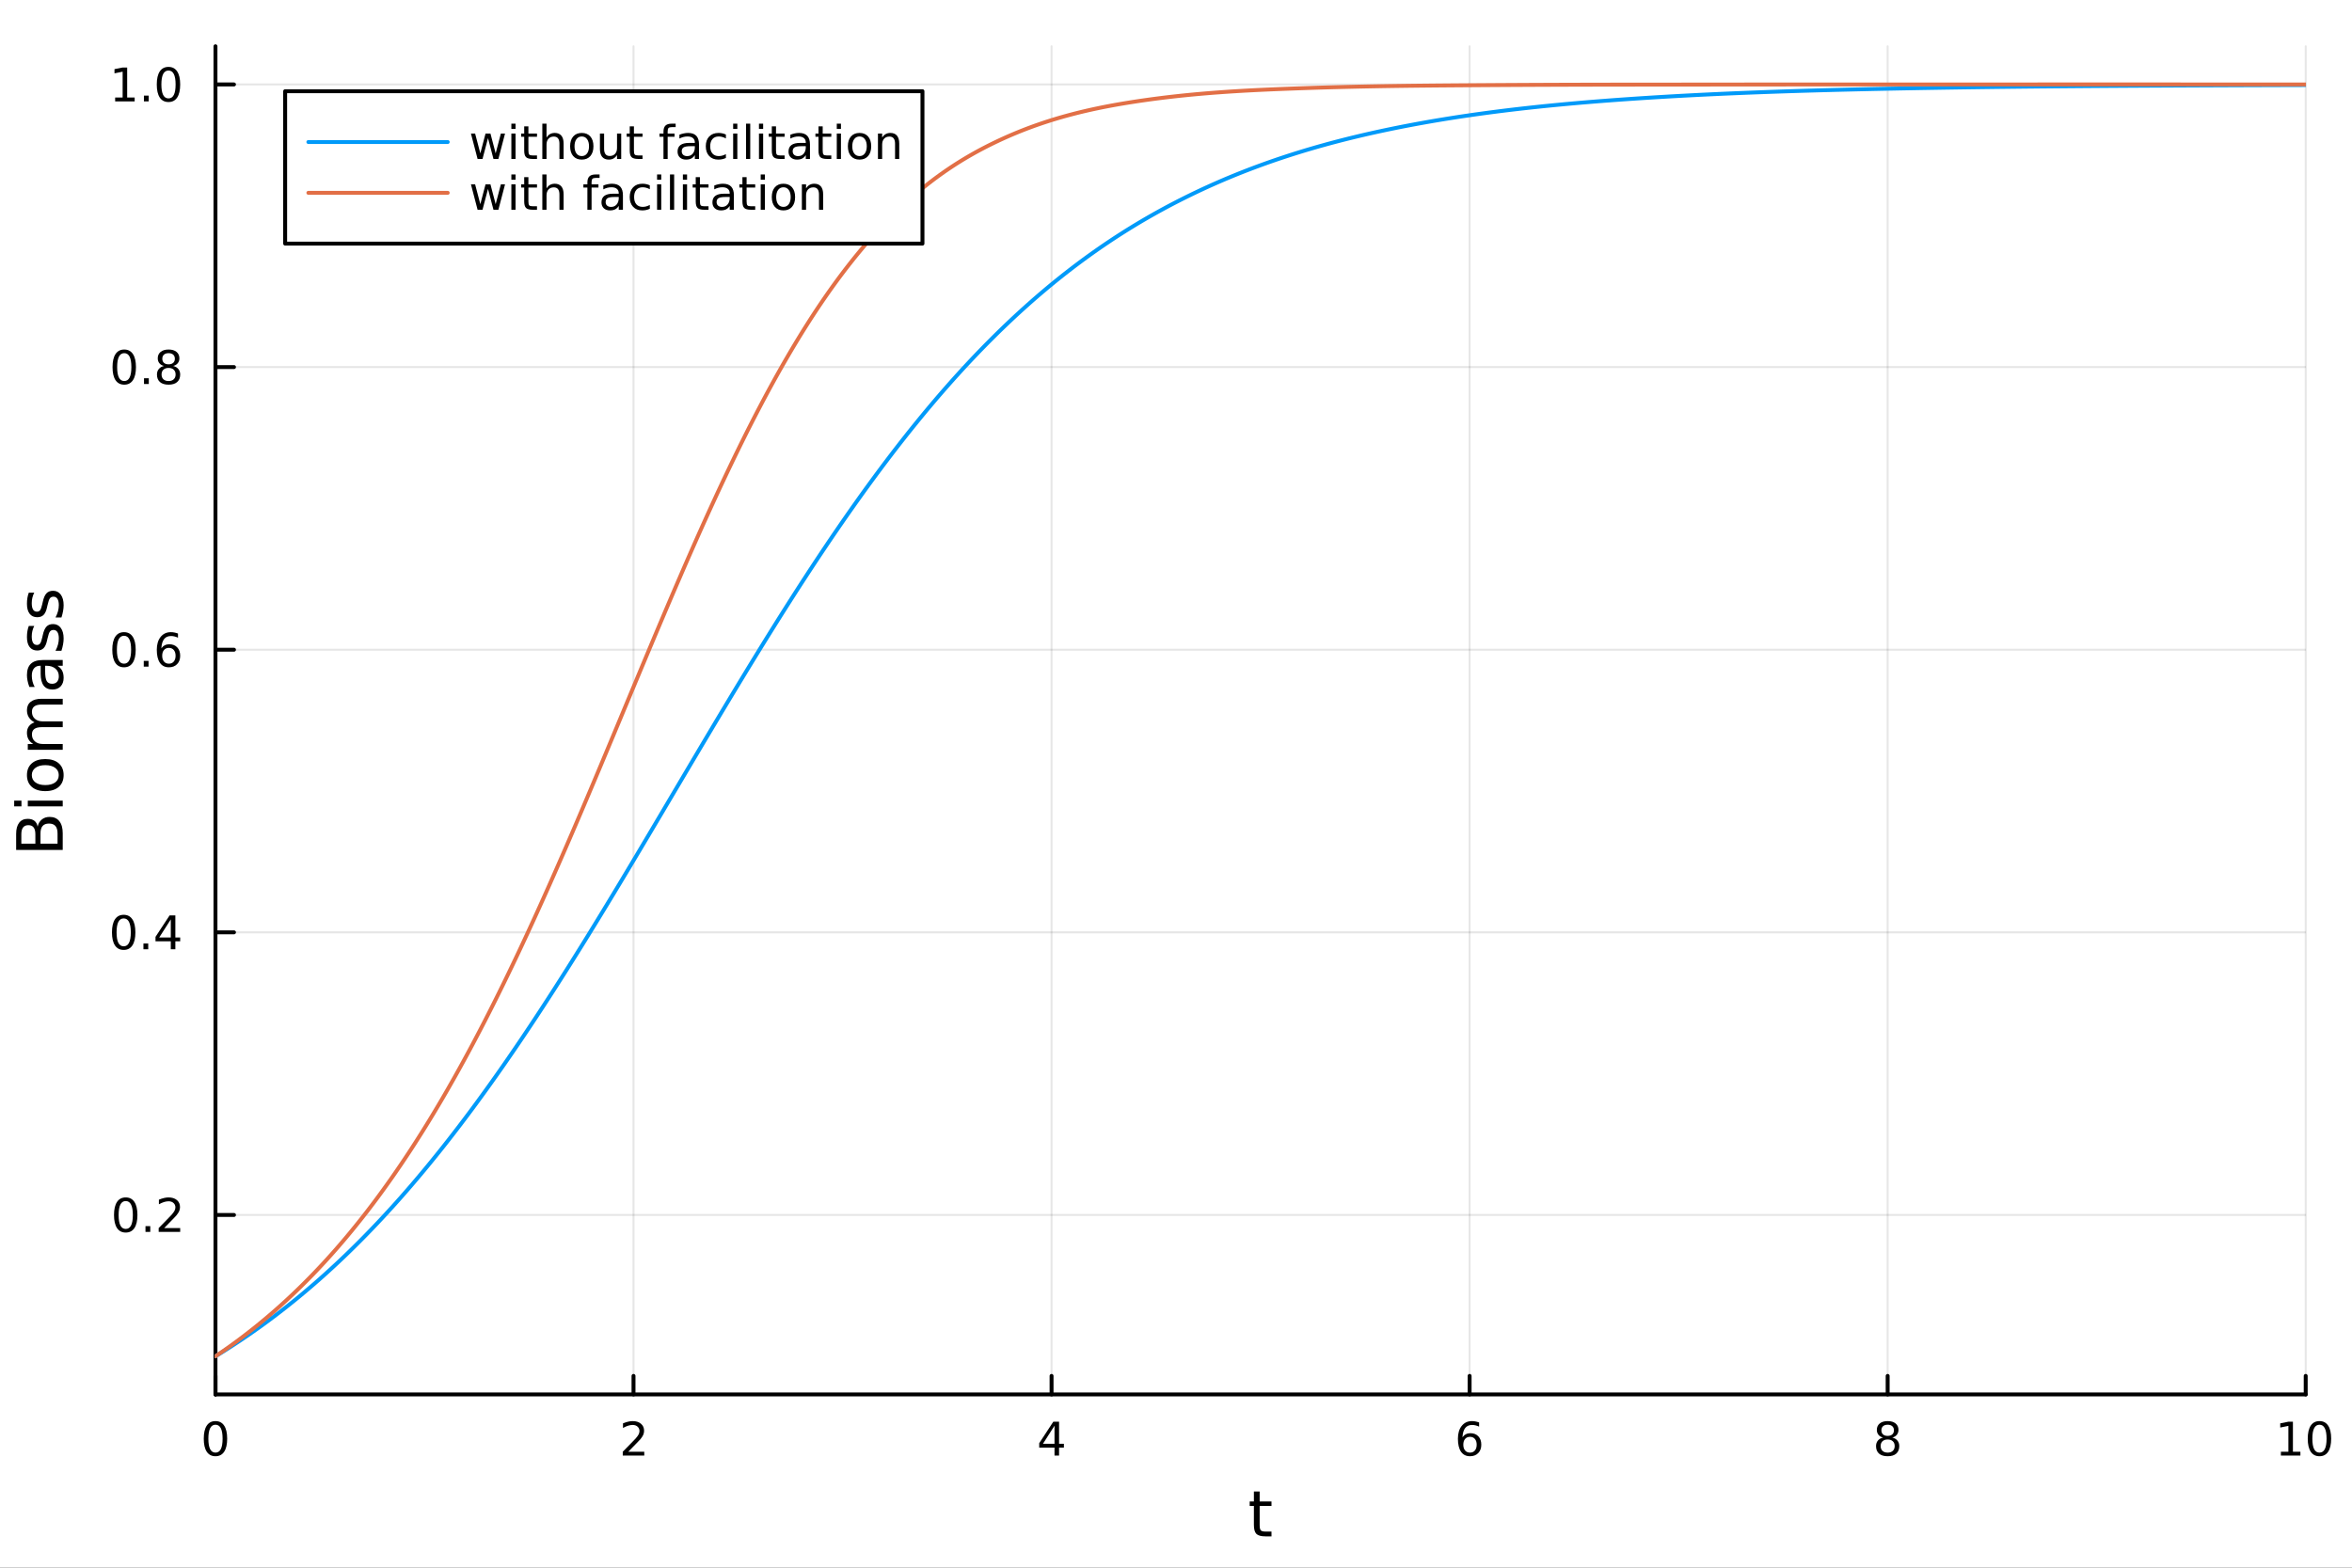 <?xml version="1.0" encoding="utf-8"?>
<svg xmlns="http://www.w3.org/2000/svg" xmlns:xlink="http://www.w3.org/1999/xlink" width="600" height="400" viewBox="0 0 2400 1600">
<rect x="0" y="0" width="2400" height="1600" fill="#333333" stroke="none"/>
<defs>
  <clipPath id="clip990">
    <rect x="0" y="0" width="2400" height="1600"/>
  </clipPath>
</defs>
<path clip-path="url(#clip990)" d="M0 1600 L2400 1600 L2400 0 L0 0  Z" fill="#ffffff" fill-rule="evenodd" fill-opacity="1"/>
<defs>
  <clipPath id="clip991">
    <rect x="480" y="0" width="1681" height="1600"/>
  </clipPath>
</defs>
<path clip-path="url(#clip990)" d="M219.866 1423.18 L2352.76 1423.18 L2352.76 47.244 L219.866 47.244  Z" fill="#ffffff" fill-rule="evenodd" fill-opacity="1"/>
<defs>
  <clipPath id="clip992">
    <rect x="219" y="47" width="2134" height="1377"/>
  </clipPath>
</defs>
<polyline clip-path="url(#clip992)" style="stroke:#000000; stroke-linecap:round; stroke-linejoin:round; stroke-width:2; stroke-opacity:0.1; fill:none" points="219.866,1423.18 219.866,47.244 "/>
<polyline clip-path="url(#clip992)" style="stroke:#000000; stroke-linecap:round; stroke-linejoin:round; stroke-width:2; stroke-opacity:0.1; fill:none" points="646.444,1423.18 646.444,47.244 "/>
<polyline clip-path="url(#clip992)" style="stroke:#000000; stroke-linecap:round; stroke-linejoin:round; stroke-width:2; stroke-opacity:0.1; fill:none" points="1073.02,1423.18 1073.02,47.244 "/>
<polyline clip-path="url(#clip992)" style="stroke:#000000; stroke-linecap:round; stroke-linejoin:round; stroke-width:2; stroke-opacity:0.1; fill:none" points="1499.6,1423.18 1499.6,47.244 "/>
<polyline clip-path="url(#clip992)" style="stroke:#000000; stroke-linecap:round; stroke-linejoin:round; stroke-width:2; stroke-opacity:0.1; fill:none" points="1926.18,1423.18 1926.18,47.244 "/>
<polyline clip-path="url(#clip992)" style="stroke:#000000; stroke-linecap:round; stroke-linejoin:round; stroke-width:2; stroke-opacity:0.1; fill:none" points="2352.76,1423.18 2352.76,47.244 "/>
<polyline clip-path="url(#clip990)" style="stroke:#000000; stroke-linecap:round; stroke-linejoin:round; stroke-width:4; stroke-opacity:1; fill:none" points="219.866,1423.18 2352.76,1423.18 "/>
<polyline clip-path="url(#clip990)" style="stroke:#000000; stroke-linecap:round; stroke-linejoin:round; stroke-width:4; stroke-opacity:1; fill:none" points="219.866,1423.18 219.866,1404.28 "/>
<polyline clip-path="url(#clip990)" style="stroke:#000000; stroke-linecap:round; stroke-linejoin:round; stroke-width:4; stroke-opacity:1; fill:none" points="646.444,1423.18 646.444,1404.28 "/>
<polyline clip-path="url(#clip990)" style="stroke:#000000; stroke-linecap:round; stroke-linejoin:round; stroke-width:4; stroke-opacity:1; fill:none" points="1073.02,1423.18 1073.02,1404.28 "/>
<polyline clip-path="url(#clip990)" style="stroke:#000000; stroke-linecap:round; stroke-linejoin:round; stroke-width:4; stroke-opacity:1; fill:none" points="1499.6,1423.18 1499.6,1404.28 "/>
<polyline clip-path="url(#clip990)" style="stroke:#000000; stroke-linecap:round; stroke-linejoin:round; stroke-width:4; stroke-opacity:1; fill:none" points="1926.18,1423.18 1926.18,1404.28 "/>
<polyline clip-path="url(#clip990)" style="stroke:#000000; stroke-linecap:round; stroke-linejoin:round; stroke-width:4; stroke-opacity:1; fill:none" points="2352.76,1423.18 2352.76,1404.28 "/>
<path clip-path="url(#clip990)" d="M219.866 1454.1 Q216.255 1454.1 214.426 1457.66 Q212.621 1461.2 212.621 1468.33 Q212.621 1475.44 214.426 1479.01 Q216.255 1482.55 219.866 1482.55 Q223.501 1482.55 225.306 1479.01 Q227.135 1475.44 227.135 1468.33 Q227.135 1461.2 225.306 1457.66 Q223.501 1454.1 219.866 1454.1 M219.866 1450.39 Q225.676 1450.39 228.732 1455 Q231.811 1459.58 231.811 1468.33 Q231.811 1477.06 228.732 1481.67 Q225.676 1486.25 219.866 1486.25 Q214.056 1486.25 210.977 1481.67 Q207.922 1477.06 207.922 1468.33 Q207.922 1459.58 210.977 1455 Q214.056 1450.39 219.866 1450.39 Z" fill="#000000" fill-rule="nonzero" fill-opacity="1" /><path clip-path="url(#clip990)" d="M641.097 1481.64 L657.416 1481.64 L657.416 1485.58 L635.472 1485.58 L635.472 1481.64 Q638.134 1478.89 642.717 1474.26 Q647.324 1469.61 648.504 1468.27 Q650.75 1465.74 651.629 1464.01 Q652.532 1462.25 652.532 1460.56 Q652.532 1457.8 650.588 1456.07 Q648.666 1454.33 645.565 1454.33 Q643.366 1454.33 640.912 1455.09 Q638.481 1455.86 635.704 1457.41 L635.704 1452.69 Q638.528 1451.55 640.981 1450.97 Q643.435 1450.39 645.472 1450.39 Q650.842 1450.39 654.037 1453.08 Q657.231 1455.77 657.231 1460.26 Q657.231 1462.39 656.421 1464.31 Q655.634 1466.2 653.527 1468.8 Q652.949 1469.47 649.847 1472.69 Q646.745 1475.88 641.097 1481.64 Z" fill="#000000" fill-rule="nonzero" fill-opacity="1" /><path clip-path="url(#clip990)" d="M1076.03 1455.09 L1064.23 1473.54 L1076.03 1473.54 L1076.03 1455.09 M1074.8 1451.02 L1080.68 1451.02 L1080.68 1473.54 L1085.61 1473.54 L1085.61 1477.43 L1080.68 1477.43 L1080.68 1485.58 L1076.03 1485.58 L1076.03 1477.43 L1060.43 1477.43 L1060.43 1472.92 L1074.8 1451.02 Z" fill="#000000" fill-rule="nonzero" fill-opacity="1" /><path clip-path="url(#clip990)" d="M1500.01 1466.44 Q1496.86 1466.44 1495.01 1468.59 Q1493.18 1470.74 1493.18 1474.49 Q1493.18 1478.22 1495.01 1480.39 Q1496.86 1482.55 1500.01 1482.55 Q1503.15 1482.55 1504.98 1480.39 Q1506.83 1478.22 1506.83 1474.49 Q1506.83 1470.74 1504.98 1468.59 Q1503.15 1466.44 1500.01 1466.44 M1509.29 1451.78 L1509.29 1456.04 Q1507.53 1455.21 1505.72 1454.77 Q1503.94 1454.33 1502.18 1454.33 Q1497.55 1454.33 1495.1 1457.45 Q1492.67 1460.58 1492.32 1466.9 Q1493.69 1464.89 1495.75 1463.82 Q1497.81 1462.73 1500.28 1462.73 Q1505.49 1462.73 1508.5 1465.9 Q1511.53 1469.05 1511.53 1474.49 Q1511.53 1479.82 1508.38 1483.03 Q1505.24 1486.25 1500.01 1486.25 Q1494.01 1486.25 1490.84 1481.67 Q1487.67 1477.06 1487.67 1468.33 Q1487.67 1460.14 1491.56 1455.28 Q1495.44 1450.39 1502 1450.39 Q1503.76 1450.39 1505.54 1450.74 Q1507.34 1451.09 1509.29 1451.78 Z" fill="#000000" fill-rule="nonzero" fill-opacity="1" /><path clip-path="url(#clip990)" d="M1926.18 1469.17 Q1922.84 1469.17 1920.92 1470.95 Q1919.03 1472.73 1919.03 1475.86 Q1919.03 1478.98 1920.92 1480.77 Q1922.84 1482.55 1926.18 1482.55 Q1929.51 1482.55 1931.43 1480.77 Q1933.35 1478.96 1933.35 1475.86 Q1933.35 1472.73 1931.43 1470.95 Q1929.53 1469.17 1926.18 1469.17 M1921.5 1467.18 Q1918.49 1466.44 1916.8 1464.38 Q1915.14 1462.32 1915.14 1459.35 Q1915.14 1455.21 1918.08 1452.8 Q1921.04 1450.39 1926.18 1450.39 Q1931.34 1450.39 1934.28 1452.8 Q1937.22 1455.21 1937.22 1459.35 Q1937.22 1462.32 1935.53 1464.38 Q1933.86 1466.44 1930.88 1467.18 Q1934.26 1467.96 1936.13 1470.26 Q1938.03 1472.55 1938.03 1475.86 Q1938.03 1480.88 1934.95 1483.57 Q1931.9 1486.25 1926.18 1486.25 Q1920.46 1486.25 1917.38 1483.57 Q1914.33 1480.88 1914.33 1475.86 Q1914.33 1472.55 1916.22 1470.26 Q1918.12 1467.96 1921.5 1467.18 M1919.79 1459.79 Q1919.79 1462.48 1921.46 1463.98 Q1923.15 1465.49 1926.18 1465.49 Q1929.19 1465.49 1930.88 1463.98 Q1932.59 1462.48 1932.59 1459.79 Q1932.59 1457.11 1930.88 1455.6 Q1929.19 1454.1 1926.18 1454.1 Q1923.15 1454.1 1921.46 1455.6 Q1919.79 1457.11 1919.79 1459.79 Z" fill="#000000" fill-rule="nonzero" fill-opacity="1" /><path clip-path="url(#clip990)" d="M2327.44 1481.64 L2335.08 1481.64 L2335.08 1455.28 L2326.77 1456.95 L2326.77 1452.69 L2335.04 1451.02 L2339.71 1451.02 L2339.71 1481.64 L2347.35 1481.64 L2347.35 1485.58 L2327.44 1485.58 L2327.44 1481.64 Z" fill="#000000" fill-rule="nonzero" fill-opacity="1" /><path clip-path="url(#clip990)" d="M2366.8 1454.1 Q2363.18 1454.1 2361.36 1457.66 Q2359.55 1461.2 2359.55 1468.33 Q2359.55 1475.44 2361.36 1479.01 Q2363.18 1482.55 2366.8 1482.55 Q2370.43 1482.55 2372.23 1479.01 Q2374.06 1475.44 2374.06 1468.33 Q2374.06 1461.2 2372.23 1457.66 Q2370.43 1454.1 2366.8 1454.1 M2366.8 1450.39 Q2372.61 1450.39 2375.66 1455 Q2378.74 1459.58 2378.74 1468.33 Q2378.74 1477.06 2375.66 1481.67 Q2372.61 1486.25 2366.8 1486.25 Q2360.99 1486.25 2357.91 1481.67 Q2354.85 1477.06 2354.85 1468.33 Q2354.85 1459.58 2357.91 1455 Q2360.99 1450.39 2366.8 1450.39 Z" fill="#000000" fill-rule="nonzero" fill-opacity="1" /><path clip-path="url(#clip990)" d="M1285.37 1522.27 L1285.37 1532.4 L1297.44 1532.4 L1297.44 1536.95 L1285.37 1536.95 L1285.37 1556.3 Q1285.37 1560.66 1286.55 1561.9 Q1287.76 1563.14 1291.42 1563.14 L1297.44 1563.14 L1297.44 1568.04 L1291.42 1568.04 Q1284.64 1568.04 1282.06 1565.53 Q1279.48 1562.98 1279.48 1556.3 L1279.48 1536.95 L1275.19 1536.95 L1275.19 1532.4 L1279.48 1532.4 L1279.48 1522.27 L1285.37 1522.27 Z" fill="#000000" fill-rule="nonzero" fill-opacity="1" /><polyline clip-path="url(#clip992)" style="stroke:#000000; stroke-linecap:round; stroke-linejoin:round; stroke-width:2; stroke-opacity:0.1; fill:none" points="219.866,1240.01 2352.76,1240.01 "/>
<polyline clip-path="url(#clip992)" style="stroke:#000000; stroke-linecap:round; stroke-linejoin:round; stroke-width:2; stroke-opacity:0.1; fill:none" points="219.866,951.555 2352.76,951.555 "/>
<polyline clip-path="url(#clip992)" style="stroke:#000000; stroke-linecap:round; stroke-linejoin:round; stroke-width:2; stroke-opacity:0.1; fill:none" points="219.866,663.1 2352.76,663.1 "/>
<polyline clip-path="url(#clip992)" style="stroke:#000000; stroke-linecap:round; stroke-linejoin:round; stroke-width:2; stroke-opacity:0.1; fill:none" points="219.866,374.644 2352.76,374.644 "/>
<polyline clip-path="url(#clip992)" style="stroke:#000000; stroke-linecap:round; stroke-linejoin:round; stroke-width:2; stroke-opacity:0.1; fill:none" points="219.866,86.189 2352.76,86.189 "/>
<polyline clip-path="url(#clip990)" style="stroke:#000000; stroke-linecap:round; stroke-linejoin:round; stroke-width:4; stroke-opacity:1; fill:none" points="219.866,1423.18 219.866,47.244 "/>
<polyline clip-path="url(#clip990)" style="stroke:#000000; stroke-linecap:round; stroke-linejoin:round; stroke-width:4; stroke-opacity:1; fill:none" points="219.866,1240.01 238.764,1240.01 "/>
<polyline clip-path="url(#clip990)" style="stroke:#000000; stroke-linecap:round; stroke-linejoin:round; stroke-width:4; stroke-opacity:1; fill:none" points="219.866,951.555 238.764,951.555 "/>
<polyline clip-path="url(#clip990)" style="stroke:#000000; stroke-linecap:round; stroke-linejoin:round; stroke-width:4; stroke-opacity:1; fill:none" points="219.866,663.1 238.764,663.1 "/>
<polyline clip-path="url(#clip990)" style="stroke:#000000; stroke-linecap:round; stroke-linejoin:round; stroke-width:4; stroke-opacity:1; fill:none" points="219.866,374.644 238.764,374.644 "/>
<polyline clip-path="url(#clip990)" style="stroke:#000000; stroke-linecap:round; stroke-linejoin:round; stroke-width:4; stroke-opacity:1; fill:none" points="219.866,86.189 238.764,86.189 "/>
<path clip-path="url(#clip990)" d="M128.288 1225.81 Q124.677 1225.81 122.848 1229.37 Q121.043 1232.92 121.043 1240.05 Q121.043 1247.15 122.848 1250.72 Q124.677 1254.26 128.288 1254.26 Q131.922 1254.26 133.728 1250.72 Q135.556 1247.15 135.556 1240.05 Q135.556 1232.92 133.728 1229.37 Q131.922 1225.81 128.288 1225.81 M128.288 1222.11 Q134.098 1222.11 137.154 1226.71 Q140.232 1231.3 140.232 1240.05 Q140.232 1248.77 137.154 1253.38 Q134.098 1257.96 128.288 1257.96 Q122.478 1257.96 119.399 1253.38 Q116.343 1248.77 116.343 1240.05 Q116.343 1231.3 119.399 1226.71 Q122.478 1222.11 128.288 1222.11 Z" fill="#000000" fill-rule="nonzero" fill-opacity="1" /><path clip-path="url(#clip990)" d="M148.45 1251.41 L153.334 1251.41 L153.334 1257.29 L148.45 1257.29 L148.45 1251.41 Z" fill="#000000" fill-rule="nonzero" fill-opacity="1" /><path clip-path="url(#clip990)" d="M167.547 1253.36 L183.866 1253.36 L183.866 1257.29 L161.922 1257.29 L161.922 1253.36 Q164.584 1250.6 169.167 1245.97 Q173.774 1241.32 174.954 1239.98 Q177.2 1237.45 178.079 1235.72 Q178.982 1233.96 178.982 1232.27 Q178.982 1229.51 177.038 1227.78 Q175.116 1226.04 172.014 1226.04 Q169.815 1226.04 167.362 1226.8 Q164.931 1227.57 162.153 1229.12 L162.153 1224.4 Q164.977 1223.26 167.431 1222.68 Q169.885 1222.11 171.922 1222.11 Q177.292 1222.11 180.487 1224.79 Q183.681 1227.48 183.681 1231.97 Q183.681 1234.1 182.871 1236.02 Q182.084 1237.92 179.977 1240.51 Q179.399 1241.18 176.297 1244.4 Q173.195 1247.59 167.547 1253.36 Z" fill="#000000" fill-rule="nonzero" fill-opacity="1" /><path clip-path="url(#clip990)" d="M126.205 937.354 Q122.593 937.354 120.765 940.919 Q118.959 944.46 118.959 951.59 Q118.959 958.696 120.765 962.261 Q122.593 965.803 126.205 965.803 Q129.839 965.803 131.644 962.261 Q133.473 958.696 133.473 951.59 Q133.473 944.46 131.644 940.919 Q129.839 937.354 126.205 937.354 M126.205 933.65 Q132.015 933.65 135.07 938.257 Q138.149 942.84 138.149 951.59 Q138.149 960.317 135.07 964.923 Q132.015 969.506 126.205 969.506 Q120.394 969.506 117.316 964.923 Q114.26 960.317 114.26 951.59 Q114.26 942.84 117.316 938.257 Q120.394 933.65 126.205 933.65 Z" fill="#000000" fill-rule="nonzero" fill-opacity="1" /><path clip-path="url(#clip990)" d="M146.366 962.955 L151.251 962.955 L151.251 968.835 L146.366 968.835 L146.366 962.955 Z" fill="#000000" fill-rule="nonzero" fill-opacity="1" /><path clip-path="url(#clip990)" d="M174.283 938.349 L162.477 956.798 L174.283 956.798 L174.283 938.349 M173.056 934.275 L178.936 934.275 L178.936 956.798 L183.866 956.798 L183.866 960.687 L178.936 960.687 L178.936 968.835 L174.283 968.835 L174.283 960.687 L158.681 960.687 L158.681 956.173 L173.056 934.275 Z" fill="#000000" fill-rule="nonzero" fill-opacity="1" /><path clip-path="url(#clip990)" d="M126.529 648.898 Q122.918 648.898 121.089 652.463 Q119.283 656.005 119.283 663.134 Q119.283 670.241 121.089 673.806 Q122.918 677.347 126.529 677.347 Q130.163 677.347 131.968 673.806 Q133.797 670.241 133.797 663.134 Q133.797 656.005 131.968 652.463 Q130.163 648.898 126.529 648.898 M126.529 645.195 Q132.339 645.195 135.394 649.801 Q138.473 654.384 138.473 663.134 Q138.473 671.861 135.394 676.468 Q132.339 681.051 126.529 681.051 Q120.718 681.051 117.64 676.468 Q114.584 671.861 114.584 663.134 Q114.584 654.384 117.64 649.801 Q120.718 645.195 126.529 645.195 Z" fill="#000000" fill-rule="nonzero" fill-opacity="1" /><path clip-path="url(#clip990)" d="M146.691 674.5 L151.575 674.5 L151.575 680.38 L146.691 680.38 L146.691 674.5 Z" fill="#000000" fill-rule="nonzero" fill-opacity="1" /><path clip-path="url(#clip990)" d="M172.339 661.236 Q169.19 661.236 167.339 663.389 Q165.51 665.542 165.51 669.292 Q165.51 673.019 167.339 675.194 Q169.19 677.347 172.339 677.347 Q175.487 677.347 177.315 675.194 Q179.167 673.019 179.167 669.292 Q179.167 665.542 177.315 663.389 Q175.487 661.236 172.339 661.236 M181.621 646.584 L181.621 650.843 Q179.862 650.009 178.056 649.57 Q176.274 649.13 174.514 649.13 Q169.885 649.13 167.431 652.255 Q165.001 655.38 164.653 661.699 Q166.019 659.685 168.079 658.621 Q170.139 657.533 172.616 657.533 Q177.825 657.533 180.834 660.704 Q183.866 663.852 183.866 669.292 Q183.866 674.616 180.718 677.833 Q177.57 681.051 172.339 681.051 Q166.343 681.051 163.172 676.468 Q160.001 671.861 160.001 663.134 Q160.001 654.94 163.89 650.079 Q167.778 645.195 174.329 645.195 Q176.089 645.195 177.871 645.542 Q179.676 645.889 181.621 646.584 Z" fill="#000000" fill-rule="nonzero" fill-opacity="1" /><path clip-path="url(#clip990)" d="M126.783 360.443 Q123.172 360.443 121.343 364.008 Q119.538 367.549 119.538 374.679 Q119.538 381.785 121.343 385.35 Q123.172 388.892 126.783 388.892 Q130.417 388.892 132.223 385.35 Q134.052 381.785 134.052 374.679 Q134.052 367.549 132.223 364.008 Q130.417 360.443 126.783 360.443 M126.783 356.739 Q132.593 356.739 135.649 361.346 Q138.728 365.929 138.728 374.679 Q138.728 383.406 135.649 388.012 Q132.593 392.595 126.783 392.595 Q120.973 392.595 117.894 388.012 Q114.839 383.406 114.839 374.679 Q114.839 365.929 117.894 361.346 Q120.973 356.739 126.783 356.739 Z" fill="#000000" fill-rule="nonzero" fill-opacity="1" /><path clip-path="url(#clip990)" d="M146.945 386.045 L151.829 386.045 L151.829 391.924 L146.945 391.924 L146.945 386.045 Z" fill="#000000" fill-rule="nonzero" fill-opacity="1" /><path clip-path="url(#clip990)" d="M172.014 375.512 Q168.681 375.512 166.76 377.295 Q164.862 379.077 164.862 382.202 Q164.862 385.327 166.76 387.109 Q168.681 388.892 172.014 388.892 Q175.348 388.892 177.269 387.109 Q179.19 385.304 179.19 382.202 Q179.19 379.077 177.269 377.295 Q175.371 375.512 172.014 375.512 M167.339 373.522 Q164.329 372.781 162.64 370.721 Q160.973 368.66 160.973 365.697 Q160.973 361.554 163.913 359.147 Q166.876 356.739 172.014 356.739 Q177.176 356.739 180.116 359.147 Q183.056 361.554 183.056 365.697 Q183.056 368.66 181.366 370.721 Q179.7 372.781 176.714 373.522 Q180.093 374.309 181.968 376.6 Q183.866 378.892 183.866 382.202 Q183.866 387.225 180.788 389.91 Q177.732 392.595 172.014 392.595 Q166.297 392.595 163.218 389.91 Q160.163 387.225 160.163 382.202 Q160.163 378.892 162.061 376.6 Q163.959 374.309 167.339 373.522 M165.626 366.137 Q165.626 368.822 167.292 370.327 Q168.982 371.832 172.014 371.832 Q175.024 371.832 176.714 370.327 Q178.426 368.822 178.426 366.137 Q178.426 363.452 176.714 361.948 Q175.024 360.443 172.014 360.443 Q168.982 360.443 167.292 361.948 Q165.626 363.452 165.626 366.137 Z" fill="#000000" fill-rule="nonzero" fill-opacity="1" /><path clip-path="url(#clip990)" d="M117.501 99.534 L125.14 99.534 L125.14 73.168 L116.83 74.835 L116.83 70.575 L125.093 68.909 L129.769 68.909 L129.769 99.534 L137.408 99.534 L137.408 103.469 L117.501 103.469 L117.501 99.534 Z" fill="#000000" fill-rule="nonzero" fill-opacity="1" /><path clip-path="url(#clip990)" d="M146.853 97.589 L151.737 97.589 L151.737 103.469 L146.853 103.469 L146.853 97.589 Z" fill="#000000" fill-rule="nonzero" fill-opacity="1" /><path clip-path="url(#clip990)" d="M171.922 71.987 Q168.311 71.987 166.482 75.552 Q164.677 79.094 164.677 86.224 Q164.677 93.33 166.482 96.895 Q168.311 100.436 171.922 100.436 Q175.556 100.436 177.362 96.895 Q179.19 93.33 179.19 86.224 Q179.19 79.094 177.362 75.552 Q175.556 71.987 171.922 71.987 M171.922 68.284 Q177.732 68.284 180.788 72.89 Q183.866 77.474 183.866 86.224 Q183.866 94.95 180.788 99.557 Q177.732 104.14 171.922 104.14 Q166.112 104.14 163.033 99.557 Q159.978 94.95 159.978 86.224 Q159.978 77.474 163.033 72.89 Q166.112 68.284 171.922 68.284 Z" fill="#000000" fill-rule="nonzero" fill-opacity="1" /><path clip-path="url(#clip990)" d="M41.31 861.03 L58.721 861.03 L58.721 850.718 Q58.721 845.53 56.588 843.047 Q54.424 840.533 50 840.533 Q45.544 840.533 43.443 843.047 Q41.31 845.53 41.31 850.718 L41.31 861.03 M21.768 861.03 L36.09 861.03 L36.09 851.513 Q36.09 846.803 34.34 844.511 Q32.558 842.188 28.929 842.188 Q25.332 842.188 23.55 844.511 Q21.768 846.803 21.768 851.513 L21.768 861.03 M16.484 867.46 L16.484 851.036 Q16.484 843.684 19.54 839.705 Q22.595 835.726 28.229 835.726 Q32.589 835.726 35.167 837.764 Q37.746 839.801 38.382 843.747 Q39.401 839.005 42.647 836.395 Q45.862 833.753 50.7 833.753 Q57.066 833.753 60.535 838.082 Q64.004 842.41 64.004 850.399 L64.004 867.46 L16.484 867.46 Z" fill="#000000" fill-rule="nonzero" fill-opacity="1" /><path clip-path="url(#clip990)" d="M28.356 822.995 L28.356 817.139 L64.004 817.139 L64.004 822.995 L28.356 822.995 M14.479 822.995 L14.479 817.139 L21.895 817.139 L21.895 822.995 L14.479 822.995 Z" fill="#000000" fill-rule="nonzero" fill-opacity="1" /><path clip-path="url(#clip990)" d="M32.462 791.071 Q32.462 795.782 36.154 798.519 Q39.815 801.256 46.212 801.256 Q52.609 801.256 56.302 798.551 Q59.962 795.813 59.962 791.071 Q59.962 786.392 56.27 783.655 Q52.578 780.918 46.212 780.918 Q39.878 780.918 36.186 783.655 Q32.462 786.392 32.462 791.071 M27.497 791.071 Q27.497 783.432 32.462 779.072 Q37.427 774.711 46.212 774.711 Q54.965 774.711 59.962 779.072 Q64.927 783.432 64.927 791.071 Q64.927 798.742 59.962 803.102 Q54.965 807.431 46.212 807.431 Q37.427 807.431 32.462 803.102 Q27.497 798.742 27.497 791.071 Z" fill="#000000" fill-rule="nonzero" fill-opacity="1" /><path clip-path="url(#clip990)" d="M35.199 737.249 Q31.253 735.053 29.375 731.997 Q27.497 728.942 27.497 724.804 Q27.497 719.234 31.412 716.21 Q35.295 713.187 42.488 713.187 L64.004 713.187 L64.004 719.075 L42.679 719.075 Q37.555 719.075 35.072 720.889 Q32.589 722.703 32.589 726.427 Q32.589 730.979 35.613 733.621 Q38.637 736.262 43.857 736.262 L64.004 736.262 L64.004 742.151 L42.679 742.151 Q37.523 742.151 35.072 743.965 Q32.589 745.779 32.589 749.567 Q32.589 754.054 35.645 756.696 Q38.669 759.338 43.857 759.338 L64.004 759.338 L64.004 765.226 L28.356 765.226 L28.356 759.338 L33.894 759.338 Q30.616 757.333 29.056 754.532 Q27.497 751.731 27.497 747.88 Q27.497 743.997 29.47 741.291 Q31.444 738.554 35.199 737.249 Z" fill="#000000" fill-rule="nonzero" fill-opacity="1" /><path clip-path="url(#clip990)" d="M46.085 685.305 Q46.085 692.403 47.708 695.14 Q49.331 697.877 53.246 697.877 Q56.365 697.877 58.211 695.84 Q60.026 693.771 60.026 690.238 Q60.026 685.368 56.588 682.44 Q53.119 679.48 47.39 679.48 L46.085 679.48 L46.085 685.305 M43.666 673.624 L64.004 673.624 L64.004 679.48 L58.593 679.48 Q61.84 681.485 63.399 684.477 Q64.927 687.469 64.927 691.798 Q64.927 697.272 61.872 700.519 Q58.784 703.734 53.628 703.734 Q47.612 703.734 44.557 699.723 Q41.501 695.681 41.501 687.692 L41.501 679.48 L40.928 679.48 Q36.886 679.48 34.69 682.154 Q32.462 684.796 32.462 689.602 Q32.462 692.657 33.194 695.554 Q33.926 698.45 35.39 701.124 L29.98 701.124 Q28.738 697.909 28.133 694.885 Q27.497 691.862 27.497 688.997 Q27.497 681.263 31.507 677.443 Q35.518 673.624 43.666 673.624 Z" fill="#000000" fill-rule="nonzero" fill-opacity="1" /><path clip-path="url(#clip990)" d="M29.407 638.835 L34.945 638.835 Q33.672 641.318 33.035 643.991 Q32.398 646.665 32.398 649.53 Q32.398 653.89 33.735 656.086 Q35.072 658.251 37.746 658.251 Q39.783 658.251 40.96 656.691 Q42.106 655.131 43.157 650.421 L43.602 648.416 Q44.939 642.177 47.39 639.567 Q49.809 636.925 54.169 636.925 Q59.134 636.925 62.031 640.872 Q64.927 644.787 64.927 651.662 Q64.927 654.527 64.354 657.646 Q63.813 660.733 62.699 664.171 L56.652 664.171 Q58.339 660.924 59.198 657.773 Q60.026 654.622 60.026 651.535 Q60.026 647.397 58.625 645.169 Q57.193 642.941 54.615 642.941 Q52.228 642.941 50.955 644.564 Q49.681 646.156 48.504 651.598 L48.026 653.635 Q46.88 659.078 44.525 661.497 Q42.138 663.916 38 663.916 Q32.971 663.916 30.234 660.351 Q27.497 656.786 27.497 650.23 Q27.497 646.983 27.974 644.119 Q28.452 641.254 29.407 638.835 Z" fill="#000000" fill-rule="nonzero" fill-opacity="1" /><path clip-path="url(#clip990)" d="M29.407 604.874 L34.945 604.874 Q33.672 607.357 33.035 610.03 Q32.398 612.704 32.398 615.569 Q32.398 619.929 33.735 622.125 Q35.072 624.29 37.746 624.29 Q39.783 624.29 40.96 622.73 Q42.106 621.17 43.157 616.46 L43.602 614.455 Q44.939 608.216 47.39 605.606 Q49.809 602.964 54.169 602.964 Q59.134 602.964 62.031 606.911 Q64.927 610.826 64.927 617.701 Q64.927 620.566 64.354 623.685 Q63.813 626.772 62.699 630.21 L56.652 630.21 Q58.339 626.963 59.198 623.812 Q60.026 620.661 60.026 617.574 Q60.026 613.436 58.625 611.208 Q57.193 608.98 54.615 608.98 Q52.228 608.98 50.955 610.603 Q49.681 612.195 48.504 617.637 L48.026 619.674 Q46.88 625.117 44.525 627.536 Q42.138 629.955 38 629.955 Q32.971 629.955 30.234 626.39 Q27.497 622.825 27.497 616.269 Q27.497 613.022 27.974 610.158 Q28.452 607.293 29.407 604.874 Z" fill="#000000" fill-rule="nonzero" fill-opacity="1" /><polyline clip-path="url(#clip992)" style="stroke:#009af9; stroke-linecap:round; stroke-linejoin:round; stroke-width:4; stroke-opacity:1; fill:none" points="219.866,1384.24 222.001,1382.93 224.136,1381.62 226.271,1380.29 228.406,1378.96 230.541,1377.61 232.676,1376.25 234.811,1374.88 236.946,1373.51 239.081,1372.12 241.217,1370.71 243.352,1369.3 245.487,1367.88 247.622,1366.45 249.757,1365 251.892,1363.54 254.027,1362.08 256.162,1360.6 258.297,1359.11 260.432,1357.6 262.567,1356.09 264.702,1354.57 266.837,1353.03 268.972,1351.48 271.107,1349.92 273.242,1348.35 275.377,1346.77 277.512,1345.17 279.647,1343.56 281.782,1341.94 283.917,1340.31 286.052,1338.67 288.187,1337.01 290.322,1335.34 292.457,1333.66 294.592,1331.97 296.727,1330.26 298.862,1328.55 300.997,1326.82 303.132,1325.07 305.267,1323.32 307.402,1321.55 309.537,1319.77 311.672,1317.98 313.807,1316.17 315.942,1314.35 318.077,1312.52 320.212,1310.68 322.347,1308.82 324.482,1306.95 326.617,1305.07 328.753,1303.17 330.888,1301.26 333.023,1299.34 335.158,1297.4 337.293,1295.45 339.428,1293.49 341.563,1291.52 343.698,1289.53 345.833,1287.52 347.968,1285.51 350.103,1283.48 352.238,1281.44 354.373,1279.38 356.508,1277.31 358.643,1275.23 360.778,1273.13 362.913,1271.02 365.048,1268.9 367.183,1266.76 369.318,1264.61 371.453,1262.44 373.588,1260.27 375.723,1258.07 377.858,1255.87 379.993,1253.65 382.128,1251.41 384.263,1249.17 386.398,1246.91 388.533,1244.63 390.668,1242.34 392.803,1240.04 394.938,1237.72 397.073,1235.39 399.208,1233.05 401.343,1230.69 403.478,1228.32 405.613,1225.93 407.748,1223.53 409.883,1221.12 412.018,1218.69 414.154,1216.25 416.289,1213.79 418.424,1211.32 420.559,1208.84 422.694,1206.34 424.829,1203.83 426.964,1201.3 429.099,1198.76 431.234,1196.21 433.369,1193.64 435.504,1191.06 437.639,1188.47 439.774,1185.86 441.909,1183.24 444.044,1180.6 446.179,1177.96 448.314,1175.29 450.449,1172.62 452.584,1169.93 454.719,1167.22 456.854,1164.51 458.989,1161.78 461.124,1159.03 463.259,1156.27 465.394,1153.5 467.529,1150.72 469.664,1147.92 471.799,1145.11 473.934,1142.29 476.069,1139.45 478.204,1136.6 480.339,1133.74 482.474,1130.86 484.609,1127.97 486.744,1125.07 488.879,1122.15 491.014,1119.22 493.149,1116.28 495.284,1113.33 497.419,1110.37 499.554,1107.39 501.69,1104.4 503.825,1101.39 505.96,1098.38 508.095,1095.35 510.23,1092.31 512.365,1089.26 514.5,1086.2 516.635,1083.12 518.77,1080.03 520.905,1076.93 523.04,1073.82 525.175,1070.7 527.31,1067.57 529.445,1064.42 531.58,1061.27 533.715,1058.1 535.85,1054.92 537.985,1051.73 540.12,1048.53 542.255,1045.32 544.39,1042.1 546.525,1038.87 548.66,1035.62 550.795,1032.37 552.93,1029.11 555.065,1025.84 557.2,1022.55 559.335,1019.26 561.47,1015.96 563.605,1012.65 565.74,1009.33 567.875,1005.99 570.01,1002.65 572.145,999.306 574.28,995.948 576.415,992.581 578.55,989.206 580.685,985.822 582.82,982.429 584.955,979.029 587.091,975.62 589.226,972.204 591.361,968.779 593.496,965.347 595.631,961.907 597.766,958.46 599.901,955.006 602.036,951.544 604.171,948.076 606.306,944.6 608.441,941.118 610.576,937.63 612.711,934.136 614.846,930.635 616.981,927.128 619.116,923.615 621.251,920.097 623.386,916.573 625.521,913.044 627.656,909.509 629.791,905.969 631.926,902.424 634.061,898.874 636.196,895.32 638.331,891.761 640.466,888.199 642.601,884.632 644.736,881.061 646.871,877.487 649.006,873.909 651.141,870.328 653.276,866.744 655.411,863.157 657.546,859.568 659.681,855.976 661.816,852.381 663.951,848.784 666.086,845.186 668.221,841.585 670.356,837.983 672.491,834.38 674.627,830.775 676.762,827.169 678.897,823.562 681.032,819.955 683.167,816.346 685.302,812.738 687.437,809.129 689.572,805.521 691.707,801.912 693.842,798.304 695.977,794.696 698.112,791.089 700.247,787.483 702.382,783.878 704.517,780.274 706.652,776.672 708.787,773.071 710.922,769.472 713.057,765.874 715.192,762.279 717.327,758.686 719.462,755.095 721.597,751.507 723.732,747.922 725.867,744.34 728.002,740.76 730.137,737.185 732.272,733.612 734.407,730.043 736.542,726.478 738.677,722.917 740.812,719.359 742.947,715.807 745.082,712.258 747.217,708.714 749.352,705.175 751.487,701.641 753.622,698.112 755.757,694.588 757.892,691.07 760.028,687.557 762.163,684.05 764.298,680.549 766.433,677.054 768.568,673.565 770.703,670.083 772.838,666.607 774.973,663.138 777.108,659.675 779.243,656.22 781.378,652.772 783.513,649.331 785.648,645.898 787.783,642.473 789.918,639.055 792.053,635.645 794.188,632.244 796.323,628.851 798.458,625.466 800.593,622.09 802.728,618.722 804.863,615.364 806.998,612.014 809.133,608.674 811.268,605.343 813.403,602.022 815.538,598.71 817.673,595.408 819.808,592.115 821.943,588.832 824.078,585.559 826.213,582.296 828.348,579.044 830.483,575.802 832.618,572.57 834.753,569.348 836.888,566.138 839.023,562.938 841.158,559.749 843.293,556.57 845.428,553.403 847.564,550.247 849.699,547.102 851.834,543.969 853.969,540.847 856.104,537.736 858.239,534.638 860.374,531.55 862.509,528.475 864.644,525.411 866.779,522.36 868.914,519.32 871.049,516.293 873.184,513.277 875.319,510.274 877.454,507.284 879.589,504.306 881.724,501.34 883.859,498.387 885.994,495.446 888.129,492.518 890.264,489.603 892.399,486.701 894.534,483.811 896.669,480.934 898.804,478.071 900.939,475.22 903.074,472.383 905.209,469.559 907.344,466.748 909.479,463.95 911.614,461.165 913.749,458.394 915.884,455.637 918.019,452.892 920.154,450.161 922.289,447.444 924.424,444.74 926.559,442.05 928.694,439.373 930.829,436.71 932.965,434.061 935.1,431.425 937.235,428.803 939.37,426.195 941.505,423.601 943.64,421.02 945.775,418.454 947.91,415.901 950.045,413.362 952.18,410.836 954.315,408.325 956.45,405.828 958.585,403.344 960.72,400.874 962.855,398.419 964.99,395.977 967.125,393.549 969.26,391.135 971.395,388.735 973.53,386.348 975.665,383.976 977.8,381.618 979.935,379.273 982.07,376.943 984.205,374.626 986.34,372.323 988.475,370.034 990.61,367.759 992.745,365.497 994.88,363.25 997.015,361.016 999.15,358.796 1001.29,356.589 1003.42,354.396 1005.56,352.217 1007.69,350.052 1009.83,347.9 1011.96,345.762 1014.1,343.638 1016.23,341.527 1018.37,339.43 1020.5,337.346 1022.64,335.275 1024.77,333.218 1026.91,331.175 1029.04,329.145 1031.18,327.128 1033.31,325.124 1035.45,323.134 1037.58,321.157 1039.72,319.194 1041.85,317.243 1043.99,315.306 1046.12,313.382 1048.26,311.471 1050.39,309.573 1052.53,307.688 1054.66,305.816 1056.8,303.957 1058.93,302.111 1061.07,300.277 1063.2,298.457 1065.34,296.65 1067.47,294.855 1069.61,293.073 1071.74,291.303 1073.88,289.547 1076.01,287.802 1078.15,286.071 1080.28,284.352 1082.42,282.645 1084.55,280.951 1086.69,279.269 1088.82,277.6 1090.96,275.942 1093.09,274.297 1095.23,272.665 1097.36,271.044 1099.5,269.435 1101.63,267.839 1103.77,266.254 1105.9,264.682 1108.04,263.121 1110.17,261.572 1112.31,260.035 1114.44,258.51 1116.58,256.996 1118.71,255.494 1120.85,254.004 1122.98,252.525 1125.12,251.058 1127.25,249.601 1129.39,248.157 1131.52,246.723 1133.66,245.301 1135.79,243.89 1137.93,242.49 1140.06,241.101 1142.2,239.723 1144.33,238.356 1146.47,237 1148.6,235.655 1150.74,234.321 1152.87,232.997 1155.01,231.684 1157.14,230.381 1159.28,229.089 1161.41,227.807 1163.55,226.535 1165.68,225.274 1167.82,224.023 1169.95,222.783 1172.09,221.552 1174.22,220.331 1176.36,219.12 1178.49,217.919 1180.63,216.728 1182.76,215.547 1184.9,214.375 1187.03,213.213 1189.17,212.06 1191.3,210.917 1193.44,209.783 1195.57,208.659 1197.71,207.543 1199.84,206.437 1201.98,205.34 1204.11,204.252 1206.25,203.173 1208.38,202.102 1210.52,201.04 1212.65,199.987 1214.79,198.943 1216.92,197.907 1219.06,196.879 1221.19,195.86 1223.33,194.85 1225.46,193.848 1227.6,192.854 1229.73,191.869 1231.87,190.892 1234,189.923 1236.14,188.963 1238.27,188.011 1240.41,187.066 1242.54,186.13 1244.68,185.202 1246.81,184.281 1248.95,183.369 1251.08,182.464 1253.22,181.567 1255.35,180.678 1257.49,179.797 1259.62,178.923 1261.76,178.057 1263.89,177.198 1266.03,176.346 1268.16,175.503 1270.3,174.666 1272.43,173.837 1274.57,173.015 1276.7,172.2 1278.84,171.393 1280.97,170.593 1283.11,169.799 1285.24,169.013 1287.38,168.234 1289.51,167.461 1291.65,166.696 1293.78,165.937 1295.92,165.185 1298.05,164.44 1300.19,163.701 1302.32,162.97 1304.46,162.244 1306.59,161.526 1308.73,160.813 1310.86,160.107 1313,159.408 1315.13,158.715 1317.27,158.028 1319.4,157.347 1321.54,156.673 1323.67,156.005 1325.81,155.343 1327.94,154.686 1330.08,154.036 1332.21,153.392 1334.35,152.754 1336.48,152.121 1338.62,151.495 1340.75,150.874 1342.89,150.259 1345.02,149.649 1347.16,149.045 1349.29,148.447 1351.43,147.854 1353.56,147.267 1355.7,146.685 1357.83,146.108 1359.97,145.537 1362.1,144.971 1364.24,144.41 1366.37,143.855 1368.51,143.304 1370.64,142.759 1372.78,142.219 1374.91,141.683 1377.05,141.153 1379.18,140.628 1381.32,140.107 1383.45,139.592 1385.59,139.081 1387.72,138.574 1389.86,138.073 1391.99,137.576 1394.13,137.083 1396.26,136.596 1398.4,136.112 1400.53,135.633 1402.67,135.159 1404.8,134.689 1406.94,134.223 1409.08,133.761 1411.21,133.304 1413.35,132.851 1415.48,132.402 1417.62,131.957 1419.75,131.516 1421.89,131.079 1424.02,130.646 1426.16,130.217 1428.29,129.791 1430.43,129.37 1432.56,128.952 1434.7,128.538 1436.83,128.128 1438.97,127.722 1441.1,127.319 1443.24,126.92 1445.37,126.525 1447.51,126.133 1449.64,125.745 1451.78,125.361 1453.91,124.98 1456.05,124.602 1458.18,124.228 1460.32,123.858 1462.45,123.491 1464.59,123.128 1466.72,122.767 1468.86,122.411 1470.99,122.057 1473.13,121.707 1475.26,121.36 1477.4,121.017 1479.53,120.677 1481.67,120.34 1483.8,120.006 1485.94,119.675 1488.07,119.348 1490.21,119.023 1492.34,118.702 1494.48,118.384 1496.61,118.069 1498.75,117.757 1500.88,117.448 1503.02,117.142 1505.15,116.839 1507.29,116.538 1509.42,116.241 1511.56,115.947 1513.69,115.655 1515.83,115.367 1517.96,115.081 1520.1,114.798 1522.23,114.518 1524.37,114.24 1526.5,113.965 1528.64,113.693 1530.77,113.424 1532.91,113.157 1535.04,112.893 1537.18,112.631 1539.31,112.372 1541.45,112.116 1543.58,111.862 1545.72,111.61 1547.85,111.362 1549.99,111.115 1552.12,110.871 1554.26,110.63 1556.39,110.391 1558.53,110.154 1560.66,109.919 1562.8,109.687 1564.93,109.457 1567.07,109.23 1569.2,109.005 1571.34,108.782 1573.47,108.561 1575.61,108.342 1577.74,108.126 1579.88,107.912 1582.01,107.7 1584.15,107.489 1586.28,107.282 1588.42,107.076 1590.55,106.872 1592.69,106.67 1594.82,106.47 1596.96,106.272 1599.09,106.076 1601.23,105.882 1603.36,105.69 1605.5,105.5 1607.63,105.312 1609.77,105.125 1611.9,104.941 1614.04,104.758 1616.17,104.577 1618.31,104.398 1620.44,104.22 1622.58,104.044 1624.71,103.87 1626.85,103.698 1628.98,103.527 1631.12,103.358 1633.25,103.19 1635.39,103.024 1637.52,102.86 1639.66,102.697 1641.79,102.536 1643.93,102.376 1646.06,102.217 1648.2,102.061 1650.33,101.905 1652.47,101.751 1654.6,101.599 1656.74,101.447 1658.87,101.298 1661.01,101.149 1663.14,101.002 1665.28,100.856 1667.41,100.712 1669.55,100.568 1671.68,100.426 1673.82,100.286 1675.95,100.147 1678.09,100.009 1680.22,99.872 1682.36,99.736 1684.49,99.602 1686.63,99.469 1688.76,99.338 1690.9,99.207 1693.03,99.078 1695.17,98.95 1697.3,98.823 1699.44,98.698 1701.57,98.573 1703.71,98.45 1705.84,98.328 1707.98,98.207 1710.11,98.088 1712.25,97.969 1714.38,97.852 1716.52,97.736 1718.65,97.621 1720.79,97.507 1722.92,97.394 1725.06,97.282 1727.19,97.172 1729.33,97.062 1731.46,96.954 1733.6,96.847 1735.73,96.74 1737.87,96.635 1740,96.531 1742.14,96.428 1744.27,96.326 1746.41,96.224 1748.54,96.124 1750.68,96.025 1752.81,95.927 1754.95,95.83 1757.08,95.734 1759.22,95.639 1761.35,95.545 1763.49,95.451 1765.62,95.359 1767.76,95.268 1769.89,95.177 1772.03,95.088 1774.16,94.999 1776.3,94.912 1778.43,94.825 1780.57,94.739 1782.7,94.654 1784.84,94.57 1786.97,94.487 1789.11,94.404 1791.24,94.323 1793.38,94.242 1795.51,94.162 1797.65,94.083 1799.78,94.005 1801.92,93.927 1804.05,93.851 1806.19,93.775 1808.32,93.7 1810.46,93.626 1812.59,93.552 1814.73,93.479 1816.86,93.407 1819,93.336 1821.13,93.266 1823.27,93.196 1825.4,93.127 1827.54,93.059 1829.67,92.991 1831.81,92.924 1833.94,92.858 1836.08,92.792 1838.21,92.727 1840.35,92.663 1842.49,92.6 1844.62,92.537 1846.76,92.475 1848.89,92.413 1851.03,92.352 1853.16,92.292 1855.3,92.232 1857.43,92.173 1859.57,92.115 1861.7,92.056 1863.84,91.999 1865.97,91.942 1868.11,91.886 1870.24,91.831 1872.38,91.776 1874.51,91.721 1876.65,91.667 1878.78,91.614 1880.92,91.561 1883.05,91.508 1885.19,91.457 1887.32,91.405 1889.46,91.354 1891.59,91.304 1893.73,91.254 1895.86,91.204 1898,91.156 1900.13,91.107 1902.27,91.059 1904.4,91.011 1906.54,90.964 1908.67,90.917 1910.81,90.871 1912.94,90.825 1915.08,90.78 1917.21,90.735 1919.35,90.69 1921.48,90.645 1923.62,90.602 1925.75,90.558 1927.89,90.515 1930.02,90.472 1932.16,90.43 1934.29,90.387 1936.43,90.346 1938.56,90.304 1940.7,90.263 1942.83,90.222 1944.97,90.182 1947.1,90.142 1949.24,90.103 1951.37,90.064 1953.51,90.025 1955.64,89.986 1957.78,89.948 1959.91,89.91 1962.05,89.873 1964.18,89.836 1966.32,89.799 1968.45,89.763 1970.59,89.726 1972.72,89.691 1974.86,89.655 1976.99,89.62 1979.13,89.585 1981.26,89.551 1983.4,89.517 1985.53,89.483 1987.67,89.45 1989.8,89.417 1991.94,89.384 1994.07,89.352 1996.21,89.32 1998.34,89.288 2000.48,89.256 2002.61,89.225 2004.75,89.194 2006.88,89.164 2009.02,89.133 2011.15,89.103 2013.29,89.074 2015.42,89.044 2017.56,89.015 2019.69,88.987 2021.83,88.958 2023.96,88.93 2026.1,88.902 2028.23,88.875 2030.37,88.847 2032.5,88.82 2034.64,88.794 2036.77,88.767 2038.91,88.741 2041.04,88.715 2043.18,88.689 2045.31,88.664 2047.45,88.639 2049.58,88.614 2051.72,88.59 2053.85,88.565 2055.99,88.541 2058.12,88.518 2060.26,88.494 2062.39,88.471 2064.53,88.448 2066.66,88.425 2068.8,88.403 2070.93,88.38 2073.07,88.358 2075.2,88.337 2077.34,88.315 2079.47,88.294 2081.61,88.273 2083.74,88.252 2085.88,88.231 2088.01,88.211 2090.15,88.191 2092.28,88.171 2094.42,88.151 2096.55,88.132 2098.69,88.112 2100.82,88.093 2102.96,88.075 2105.09,88.056 2107.23,88.037 2109.36,88.019 2111.5,88.001 2113.63,87.984 2115.77,87.966 2117.9,87.948 2120.04,87.931 2122.17,87.914 2124.31,87.897 2126.44,87.881 2128.58,87.864 2130.71,87.848 2132.85,87.832 2134.98,87.816 2137.12,87.8 2139.25,87.785 2141.39,87.769 2143.52,87.754 2145.66,87.739 2147.79,87.724 2149.93,87.71 2152.06,87.695 2154.2,87.681 2156.33,87.666 2158.47,87.653 2160.6,87.638 2162.74,87.625 2164.87,87.611 2167.01,87.598 2169.14,87.584 2171.28,87.571 2173.41,87.558 2175.55,87.545 2177.68,87.532 2179.82,87.52 2181.95,87.507 2184.09,87.495 2186.22,87.482 2188.36,87.47 2190.49,87.458 2192.63,87.446 2194.76,87.434 2196.9,87.423 2199.03,87.411 2201.17,87.399 2203.3,87.388 2205.44,87.377 2207.57,87.365 2209.71,87.354 2211.84,87.343 2213.98,87.332 2216.11,87.322 2218.25,87.311 2220.38,87.3 2222.52,87.29 2224.65,87.279 2226.79,87.269 2228.92,87.258 2231.06,87.248 2233.19,87.238 2235.33,87.228 2237.46,87.217 2239.6,87.207 2241.73,87.197 2243.87,87.187 2246,87.177 2248.14,87.168 2250.27,87.158 2252.41,87.148 2254.54,87.139 2256.68,87.129 2258.81,87.12 2260.95,87.111 2263.08,87.102 2265.22,87.092 2267.35,87.083 2269.49,87.075 2271.62,87.066 2273.76,87.057 2275.9,87.048 2278.03,87.04 2280.17,87.031 2282.3,87.023 2284.44,87.015 2286.57,87.006 2288.71,86.998 2290.84,86.99 2292.98,86.982 2295.11,86.974 2297.25,86.966 2299.38,86.959 2301.52,86.951 2303.65,86.944 2305.79,86.936 2307.92,86.928 2310.06,86.921 2312.19,86.914 2314.33,86.907 2316.46,86.9 2318.6,86.892 2320.73,86.885 2322.87,86.879 2325,86.872 2327.14,86.865 2329.27,86.858 2331.41,86.851 2333.54,86.845 2335.68,86.838 2337.81,86.832 2339.95,86.825 2342.08,86.819 2344.22,86.813 2346.35,86.807 2348.49,86.8 2350.62,86.794 2352.76,86.788 "/>
<polyline clip-path="url(#clip992)" style="stroke:#e26f46; stroke-linecap:round; stroke-linejoin:round; stroke-width:4; stroke-opacity:1; fill:none" points="219.866,1384.24 222.001,1382.8 224.136,1381.35 226.271,1379.89 228.406,1378.41 230.541,1376.92 232.676,1375.41 234.811,1373.89 236.946,1372.35 239.081,1370.8 241.217,1369.24 243.352,1367.66 245.487,1366.06 247.622,1364.45 249.757,1362.82 251.892,1361.18 254.027,1359.52 256.162,1357.85 258.297,1356.16 260.432,1354.46 262.567,1352.74 264.702,1351 266.837,1349.24 268.972,1347.47 271.107,1345.69 273.242,1343.88 275.377,1342.06 277.512,1340.22 279.647,1338.37 281.782,1336.5 283.917,1334.61 286.052,1332.7 288.187,1330.77 290.322,1328.83 292.457,1326.87 294.592,1324.89 296.727,1322.89 298.862,1320.88 300.997,1318.84 303.132,1316.79 305.267,1314.71 307.402,1312.62 309.537,1310.51 311.672,1308.38 313.807,1306.23 315.942,1304.07 318.077,1301.88 320.212,1299.67 322.347,1297.44 324.482,1295.19 326.617,1292.93 328.753,1290.64 330.888,1288.33 333.023,1286 335.158,1283.65 337.293,1281.28 339.428,1278.89 341.563,1276.47 343.698,1274.04 345.833,1271.58 347.968,1269.1 350.103,1266.61 352.238,1264.09 354.373,1261.54 356.508,1258.98 358.643,1256.39 360.778,1253.78 362.913,1251.15 365.048,1248.5 367.183,1245.82 369.318,1243.12 371.453,1240.4 373.588,1237.66 375.723,1234.89 377.858,1232.1 379.993,1229.28 382.128,1226.45 384.263,1223.59 386.398,1220.7 388.533,1217.79 390.668,1214.86 392.803,1211.9 394.938,1208.92 397.073,1205.92 399.208,1202.89 401.343,1199.84 403.478,1196.76 405.613,1193.66 407.748,1190.54 409.883,1187.39 412.018,1184.21 414.154,1181.01 416.289,1177.79 418.424,1174.54 420.559,1171.27 422.694,1167.97 424.829,1164.64 426.964,1161.29 429.099,1157.92 431.234,1154.52 433.369,1151.1 435.504,1147.65 437.639,1144.17 439.774,1140.67 441.909,1137.15 444.044,1133.6 446.179,1130.02 448.314,1126.42 450.449,1122.8 452.584,1119.15 454.719,1115.47 456.854,1111.77 458.989,1108.04 461.124,1104.29 463.259,1100.51 465.394,1096.71 467.529,1092.88 469.664,1089.03 471.799,1085.15 473.934,1081.25 476.069,1077.32 478.204,1073.37 480.339,1069.39 482.474,1065.39 484.609,1061.36 486.744,1057.31 488.879,1053.23 491.014,1049.13 493.149,1045.01 495.284,1040.86 497.419,1036.68 499.554,1032.49 501.69,1028.27 503.825,1024.02 505.96,1019.76 508.095,1015.46 510.23,1011.15 512.365,1006.81 514.5,1002.45 516.635,998.072 518.77,993.667 520.905,989.24 523.04,984.791 525.175,980.321 527.31,975.829 529.445,971.316 531.58,966.781 533.715,962.226 535.85,957.65 537.985,953.054 540.12,948.438 542.255,943.802 544.39,939.147 546.525,934.472 548.66,929.778 550.795,925.066 552.93,920.336 555.065,915.588 557.2,910.822 559.335,906.038 561.47,901.238 563.605,896.421 565.74,891.588 567.875,886.739 570.01,881.874 572.145,876.994 574.28,872.099 576.415,867.19 578.55,862.267 580.685,857.33 582.82,852.38 584.955,847.416 587.091,842.44 589.226,837.452 591.361,832.452 593.496,827.442 595.631,822.42 597.766,817.389 599.901,812.348 602.036,807.299 604.171,802.24 606.306,797.174 608.441,792.1 610.576,787.019 612.711,781.931 614.846,776.838 616.981,771.739 619.116,766.635 621.251,761.527 623.386,756.414 625.521,751.298 627.656,746.18 629.791,741.058 631.926,735.935 634.061,730.811 636.196,725.686 638.331,720.56 640.466,715.435 642.601,710.31 644.736,705.187 646.871,700.065 649.006,694.946 651.141,689.829 653.276,684.716 655.411,679.607 657.546,674.502 659.681,669.403 661.816,664.308 663.951,659.22 666.086,654.138 668.221,649.064 670.356,643.997 672.491,638.938 674.627,633.888 676.762,628.848 678.897,623.817 681.032,618.796 683.167,613.787 685.302,608.789 687.437,603.803 689.572,598.83 691.707,593.869 693.842,588.923 695.977,583.99 698.112,579.073 700.247,574.171 702.382,569.284 704.517,564.415 706.652,559.562 708.787,554.727 710.922,549.91 713.057,545.112 715.192,540.333 717.327,535.573 719.462,530.834 721.597,526.115 723.732,521.416 725.867,516.739 728.002,512.084 730.137,507.451 732.272,502.84 734.407,498.252 736.542,493.687 738.677,489.147 740.812,484.63 742.947,480.137 745.082,475.67 747.217,471.227 749.352,466.81 751.487,462.419 753.622,458.054 755.757,453.715 757.892,449.403 760.028,445.119 762.163,440.861 764.298,436.631 766.433,432.43 768.568,428.256 770.703,424.111 772.838,419.994 774.973,415.907 777.108,411.849 779.243,407.82 781.378,403.82 783.513,399.851 785.648,395.912 787.783,392.002 789.918,388.123 792.053,384.275 794.188,380.458 796.323,376.671 798.458,372.916 800.593,369.191 802.728,365.498 804.863,361.836 806.998,358.206 809.133,354.608 811.268,351.041 813.403,347.506 815.538,344.003 817.673,340.532 819.808,337.093 821.943,333.687 824.078,330.312 826.213,326.969 828.348,323.659 830.483,320.381 832.618,317.135 834.753,313.922 836.888,310.74 839.023,307.591 841.158,304.474 843.293,301.39 845.428,298.337 847.564,295.317 849.699,292.328 851.834,289.372 853.969,286.447 856.104,283.554 858.239,280.693 860.374,277.864 862.509,275.066 864.644,272.298 866.779,269.561 868.914,266.853 871.049,264.176 873.184,261.528 875.319,258.91 877.454,256.321 879.589,253.763 881.724,251.234 883.859,248.734 885.994,246.264 888.129,243.824 890.264,241.412 892.399,239.03 894.534,236.677 896.669,234.353 898.804,232.057 900.939,229.791 903.074,227.553 905.209,225.343 907.344,223.162 909.479,221.009 911.614,218.884 913.749,216.787 915.884,214.718 918.019,212.676 920.154,210.662 922.289,208.675 924.424,206.715 926.559,204.783 928.694,202.877 930.829,200.997 932.965,199.144 935.1,197.317 937.235,195.516 939.37,193.741 941.505,191.992 943.64,190.268 945.775,188.569 947.91,186.894 950.045,185.245 952.18,183.62 954.315,182.019 956.45,180.442 958.585,178.889 960.72,177.359 962.855,175.852 964.99,174.368 967.125,172.907 969.26,171.468 971.395,170.051 973.53,168.656 975.665,167.283 977.8,165.931 979.935,164.599 982.07,163.288 984.205,161.998 986.34,160.727 988.475,159.476 990.61,158.244 992.745,157.032 994.88,155.837 997.015,154.661 999.15,153.504 1001.29,152.363 1003.42,151.24 1005.56,150.134 1007.69,149.044 1009.83,147.97 1011.96,146.912 1014.1,145.87 1016.23,144.842 1018.37,143.829 1020.5,142.83 1022.64,141.845 1024.77,140.874 1026.91,139.917 1029.04,138.975 1031.18,138.048 1033.31,137.135 1035.45,136.236 1037.58,135.351 1039.72,134.48 1041.85,133.623 1043.99,132.78 1046.12,131.95 1048.26,131.134 1050.39,130.331 1052.53,129.541 1054.66,128.764 1056.8,128 1058.93,127.248 1061.07,126.51 1063.2,125.783 1065.34,125.069 1067.47,124.367 1069.61,123.677 1071.74,122.999 1073.88,122.333 1076.01,121.678 1078.15,121.035 1080.28,120.403 1082.42,119.782 1084.55,119.172 1086.69,118.573 1088.82,117.985 1090.96,117.407 1093.09,116.839 1095.23,116.282 1097.36,115.735 1099.5,115.197 1101.63,114.67 1103.77,114.152 1105.9,113.644 1108.04,113.144 1110.17,112.654 1112.31,112.173 1114.44,111.701 1116.58,111.237 1118.71,110.782 1120.85,110.335 1122.98,109.897 1125.12,109.466 1127.25,109.043 1129.39,108.628 1131.52,108.22 1133.66,107.82 1135.79,107.427 1137.93,107.04 1140.06,106.661 1142.2,106.288 1144.33,105.922 1146.47,105.562 1148.6,105.208 1150.74,104.86 1152.87,104.518 1155.01,104.182 1157.14,103.851 1159.28,103.525 1161.41,103.204 1163.55,102.889 1165.68,102.577 1167.82,102.271 1169.95,101.97 1172.09,101.673 1174.22,101.381 1176.36,101.094 1178.49,100.812 1180.63,100.534 1182.76,100.261 1184.9,99.993 1187.03,99.729 1189.17,99.469 1191.3,99.215 1193.44,98.964 1195.57,98.718 1197.71,98.477 1199.84,98.24 1201.98,98.007 1204.11,97.778 1206.25,97.554 1208.38,97.334 1210.52,97.118 1212.65,96.906 1214.79,96.698 1216.92,96.494 1219.06,96.294 1221.19,96.098 1223.33,95.906 1225.46,95.717 1227.6,95.532 1229.73,95.352 1231.87,95.174 1234,95.001 1236.14,94.831 1238.27,94.664 1240.41,94.501 1242.54,94.341 1244.68,94.185 1246.81,94.031 1248.95,93.882 1251.08,93.735 1253.22,93.591 1255.35,93.451 1257.49,93.313 1259.62,93.179 1261.76,93.047 1263.89,92.918 1266.03,92.792 1268.16,92.669 1270.3,92.548 1272.43,92.43 1274.57,92.315 1276.7,92.202 1278.84,92.091 1280.97,91.983 1283.11,91.876 1285.24,91.773 1287.38,91.671 1289.51,91.571 1291.65,91.474 1293.78,91.378 1295.92,91.284 1298.05,91.192 1300.19,91.101 1302.32,91.013 1304.46,90.925 1306.59,90.84 1308.73,90.756 1310.86,90.673 1313,90.591 1315.13,90.511 1317.27,90.432 1319.4,90.354 1321.54,90.276 1323.67,90.2 1325.81,90.125 1327.94,90.05 1330.08,89.976 1332.21,89.903 1334.35,89.831 1336.48,89.76 1338.62,89.69 1340.75,89.622 1342.89,89.554 1345.02,89.488 1347.16,89.422 1349.29,89.358 1351.43,89.295 1353.56,89.233 1355.7,89.172 1357.83,89.112 1359.97,89.053 1362.1,88.996 1364.24,88.939 1366.37,88.883 1368.51,88.829 1370.64,88.775 1372.78,88.723 1374.91,88.671 1377.05,88.621 1379.18,88.571 1381.32,88.523 1383.45,88.475 1385.59,88.429 1387.72,88.383 1389.86,88.339 1391.99,88.295 1394.13,88.252 1396.26,88.21 1398.4,88.169 1400.53,88.129 1402.67,88.09 1404.8,88.052 1406.94,88.015 1409.08,87.978 1411.21,87.942 1413.35,87.908 1415.48,87.874 1417.62,87.84 1419.75,87.808 1421.89,87.776 1424.02,87.745 1426.16,87.715 1428.29,87.686 1430.43,87.657 1432.56,87.629 1434.7,87.601 1436.83,87.575 1438.97,87.549 1441.1,87.523 1443.24,87.498 1445.37,87.474 1447.51,87.451 1449.64,87.428 1451.78,87.405 1453.91,87.383 1456.05,87.362 1458.18,87.341 1460.32,87.32 1462.45,87.301 1464.59,87.281 1466.72,87.262 1468.86,87.243 1470.99,87.225 1473.13,87.207 1475.26,87.19 1477.4,87.172 1479.53,87.156 1481.67,87.139 1483.8,87.123 1485.94,87.107 1488.07,87.091 1490.21,87.075 1492.34,87.06 1494.48,87.045 1496.61,87.03 1498.75,87.015 1500.88,87 1503.02,86.985 1505.15,86.97 1507.29,86.956 1509.42,86.941 1511.56,86.926 1513.69,86.912 1515.83,86.897 1517.96,86.883 1520.1,86.869 1522.23,86.855 1524.37,86.842 1526.5,86.828 1528.64,86.815 1530.77,86.802 1532.91,86.789 1535.04,86.776 1537.18,86.763 1539.31,86.751 1541.45,86.739 1543.58,86.727 1545.72,86.715 1547.85,86.703 1549.99,86.692 1552.12,86.681 1554.26,86.67 1556.39,86.659 1558.53,86.648 1560.66,86.638 1562.8,86.628 1564.93,86.618 1567.07,86.608 1569.2,86.598 1571.34,86.589 1573.47,86.58 1575.61,86.571 1577.74,86.562 1579.88,86.553 1582.01,86.545 1584.15,86.537 1586.28,86.529 1588.42,86.521 1590.55,86.513 1592.69,86.506 1594.82,86.499 1596.96,86.492 1599.09,86.485 1601.23,86.478 1603.36,86.472 1605.5,86.466 1607.63,86.46 1609.77,86.454 1611.9,86.448 1614.04,86.443 1616.17,86.437 1618.31,86.432 1620.44,86.427 1622.58,86.422 1624.71,86.418 1626.85,86.413 1628.98,86.409 1631.12,86.405 1633.25,86.401 1635.39,86.397 1637.52,86.393 1639.66,86.39 1641.79,86.386 1643.93,86.383 1646.06,86.38 1648.2,86.377 1650.33,86.374 1652.47,86.371 1654.6,86.368 1656.74,86.366 1658.87,86.364 1661.01,86.361 1663.14,86.359 1665.28,86.357 1667.41,86.355 1669.55,86.353 1671.68,86.351 1673.82,86.349 1675.95,86.347 1678.09,86.346 1680.22,86.344 1682.36,86.342 1684.49,86.341 1686.63,86.339 1688.76,86.338 1690.9,86.336 1693.03,86.335 1695.17,86.334 1697.3,86.332 1699.44,86.331 1701.57,86.329 1703.71,86.328 1705.84,86.326 1707.98,86.325 1710.11,86.323 1712.25,86.322 1714.38,86.32 1716.52,86.318 1718.65,86.317 1720.79,86.315 1722.92,86.313 1725.06,86.311 1727.19,86.309 1729.33,86.307 1731.46,86.304 1733.6,86.302 1735.73,86.3 1737.87,86.297 1740,86.295 1742.14,86.293 1744.27,86.291 1746.41,86.288 1748.54,86.286 1750.68,86.284 1752.81,86.282 1754.95,86.279 1757.08,86.277 1759.22,86.275 1761.35,86.273 1763.49,86.271 1765.62,86.269 1767.76,86.267 1769.89,86.265 1772.03,86.263 1774.16,86.261 1776.3,86.259 1778.43,86.257 1780.57,86.255 1782.7,86.253 1784.84,86.252 1786.97,86.25 1789.11,86.248 1791.24,86.246 1793.38,86.245 1795.51,86.243 1797.65,86.241 1799.78,86.24 1801.92,86.238 1804.05,86.237 1806.19,86.235 1808.32,86.234 1810.46,86.232 1812.59,86.231 1814.73,86.23 1816.86,86.228 1819,86.227 1821.13,86.226 1823.27,86.225 1825.4,86.224 1827.54,86.223 1829.67,86.222 1831.81,86.221 1833.94,86.219 1836.08,86.219 1838.21,86.218 1840.35,86.217 1842.49,86.216 1844.62,86.215 1846.76,86.214 1848.89,86.214 1851.03,86.213 1853.16,86.212 1855.3,86.212 1857.43,86.211 1859.57,86.211 1861.7,86.21 1863.84,86.21 1865.97,86.209 1868.11,86.209 1870.24,86.208 1872.38,86.208 1874.51,86.208 1876.65,86.207 1878.78,86.207 1880.92,86.207 1883.05,86.207 1885.19,86.207 1887.32,86.207 1889.46,86.207 1891.59,86.206 1893.73,86.206 1895.86,86.206 1898,86.206 1900.13,86.206 1902.27,86.206 1904.4,86.207 1906.54,86.207 1908.67,86.207 1910.81,86.207 1912.94,86.207 1915.08,86.207 1917.21,86.207 1919.35,86.207 1921.48,86.207 1923.62,86.208 1925.75,86.208 1927.89,86.208 1930.02,86.208 1932.16,86.209 1934.29,86.209 1936.43,86.209 1938.56,86.209 1940.7,86.209 1942.83,86.21 1944.97,86.21 1947.1,86.21 1949.24,86.21 1951.37,86.21 1953.51,86.21 1955.64,86.211 1957.78,86.211 1959.91,86.211 1962.05,86.211 1964.18,86.211 1966.32,86.211 1968.45,86.211 1970.59,86.211 1972.72,86.211 1974.86,86.211 1976.99,86.211 1979.13,86.211 1981.26,86.21 1983.4,86.21 1985.53,86.21 1987.67,86.21 1989.8,86.209 1991.94,86.209 1994.07,86.208 1996.21,86.208 1998.34,86.207 2000.48,86.207 2002.61,86.207 2004.75,86.206 2006.88,86.206 2009.02,86.205 2011.15,86.205 2013.29,86.204 2015.42,86.204 2017.56,86.204 2019.69,86.203 2021.83,86.203 2023.96,86.202 2026.1,86.202 2028.23,86.201 2030.37,86.201 2032.5,86.2 2034.64,86.2 2036.77,86.199 2038.91,86.199 2041.04,86.198 2043.18,86.198 2045.31,86.198 2047.45,86.197 2049.58,86.197 2051.72,86.196 2053.85,86.196 2055.99,86.195 2058.12,86.195 2060.26,86.195 2062.39,86.194 2064.53,86.194 2066.66,86.193 2068.8,86.193 2070.93,86.192 2073.07,86.192 2075.2,86.192 2077.34,86.192 2079.47,86.191 2081.61,86.191 2083.74,86.191 2085.88,86.19 2088.01,86.19 2090.15,86.189 2092.28,86.189 2094.42,86.189 2096.55,86.189 2098.69,86.189 2100.82,86.188 2102.96,86.188 2105.09,86.188 2107.23,86.188 2109.36,86.187 2111.5,86.187 2113.63,86.187 2115.77,86.187 2117.9,86.187 2120.04,86.186 2122.17,86.186 2124.31,86.186 2126.44,86.186 2128.58,86.186 2130.71,86.186 2132.85,86.186 2134.98,86.186 2137.12,86.186 2139.25,86.186 2141.39,86.186 2143.52,86.186 2145.66,86.186 2147.79,86.186 2149.93,86.186 2152.06,86.186 2154.2,86.186 2156.33,86.186 2158.47,86.186 2160.6,86.186 2162.74,86.186 2164.87,86.186 2167.01,86.186 2169.14,86.186 2171.28,86.186 2173.41,86.186 2175.55,86.187 2177.68,86.187 2179.82,86.187 2181.95,86.187 2184.09,86.187 2186.22,86.187 2188.36,86.188 2190.49,86.188 2192.63,86.188 2194.76,86.188 2196.9,86.188 2199.03,86.189 2201.17,86.189 2203.3,86.189 2205.44,86.189 2207.57,86.189 2209.71,86.19 2211.84,86.19 2213.98,86.19 2216.11,86.19 2218.25,86.191 2220.38,86.191 2222.52,86.191 2224.65,86.191 2226.79,86.192 2228.92,86.192 2231.06,86.192 2233.19,86.192 2235.33,86.193 2237.46,86.193 2239.6,86.193 2241.73,86.193 2243.87,86.194 2246,86.194 2248.14,86.194 2250.27,86.194 2252.41,86.195 2254.54,86.195 2256.68,86.195 2258.81,86.195 2260.95,86.195 2263.08,86.196 2265.22,86.196 2267.35,86.196 2269.49,86.196 2271.62,86.196 2273.76,86.196 2275.9,86.197 2278.03,86.197 2280.17,86.197 2282.3,86.197 2284.44,86.197 2286.57,86.197 2288.71,86.197 2290.84,86.197 2292.98,86.197 2295.11,86.197 2297.25,86.197 2299.38,86.197 2301.52,86.197 2303.65,86.197 2305.79,86.197 2307.92,86.196 2310.06,86.196 2312.19,86.196 2314.33,86.196 2316.46,86.196 2318.6,86.196 2320.73,86.195 2322.87,86.195 2325,86.195 2327.14,86.195 2329.27,86.195 2331.41,86.195 2333.54,86.195 2335.68,86.195 2337.81,86.195 2339.95,86.194 2342.08,86.194 2344.22,86.194 2346.35,86.194 2348.49,86.194 2350.62,86.194 2352.76,86.194 "/>
<path clip-path="url(#clip990)" d="M290.963 248.629 L941.286 248.629 L941.286 93.109 L290.963 93.109  Z" fill="#ffffff" fill-rule="evenodd" fill-opacity="1"/>
<polyline clip-path="url(#clip990)" style="stroke:#000000; stroke-linecap:round; stroke-linejoin:round; stroke-width:4; stroke-opacity:1; fill:none" points="290.963,248.629 941.286,248.629 941.286,93.109 290.963,93.109 290.963,248.629 "/>
<polyline clip-path="url(#clip990)" style="stroke:#009af9; stroke-linecap:round; stroke-linejoin:round; stroke-width:4; stroke-opacity:1; fill:none" points="314.661,144.949 456.854,144.949 "/>
<path clip-path="url(#clip990)" d="M480.553 136.303 L484.812 136.303 L490.136 156.534 L495.437 136.303 L500.46 136.303 L505.784 156.534 L511.085 136.303 L515.344 136.303 L508.562 162.229 L503.539 162.229 L497.96 140.979 L492.358 162.229 L487.335 162.229 L480.553 136.303 Z" fill="#000000" fill-rule="nonzero" fill-opacity="1" /><path clip-path="url(#clip990)" d="M521.803 136.303 L526.062 136.303 L526.062 162.229 L521.803 162.229 L521.803 136.303 M521.803 126.21 L526.062 126.21 L526.062 131.604 L521.803 131.604 L521.803 126.21 Z" fill="#000000" fill-rule="nonzero" fill-opacity="1" /><path clip-path="url(#clip990)" d="M539.187 128.942 L539.187 136.303 L547.96 136.303 L547.96 139.613 L539.187 139.613 L539.187 153.687 Q539.187 156.858 540.043 157.761 Q540.923 158.664 543.585 158.664 L547.96 158.664 L547.96 162.229 L543.585 162.229 Q538.654 162.229 536.779 160.4 Q534.904 158.548 534.904 153.687 L534.904 139.613 L531.779 139.613 L531.779 136.303 L534.904 136.303 L534.904 128.942 L539.187 128.942 Z" fill="#000000" fill-rule="nonzero" fill-opacity="1" /><path clip-path="url(#clip990)" d="M575.112 146.581 L575.112 162.229 L570.853 162.229 L570.853 146.719 Q570.853 143.039 569.418 141.21 Q567.983 139.382 565.113 139.382 Q561.663 139.382 559.673 141.581 Q557.682 143.78 557.682 147.576 L557.682 162.229 L553.4 162.229 L553.4 126.21 L557.682 126.21 L557.682 140.331 Q559.21 137.993 561.27 136.835 Q563.353 135.678 566.062 135.678 Q570.529 135.678 572.821 138.456 Q575.112 141.21 575.112 146.581 Z" fill="#000000" fill-rule="nonzero" fill-opacity="1" /><path clip-path="url(#clip990)" d="M593.654 139.289 Q590.228 139.289 588.237 141.974 Q586.247 144.636 586.247 149.289 Q586.247 153.942 588.214 156.627 Q590.205 159.289 593.654 159.289 Q597.057 159.289 599.048 156.604 Q601.038 153.918 601.038 149.289 Q601.038 144.682 599.048 141.997 Q597.057 139.289 593.654 139.289 M593.654 135.678 Q599.21 135.678 602.381 139.289 Q605.552 142.9 605.552 149.289 Q605.552 155.655 602.381 159.289 Q599.21 162.9 593.654 162.9 Q588.075 162.9 584.904 159.289 Q581.756 155.655 581.756 149.289 Q581.756 142.9 584.904 139.289 Q588.075 135.678 593.654 135.678 Z" fill="#000000" fill-rule="nonzero" fill-opacity="1" /><path clip-path="url(#clip990)" d="M612.172 151.997 L612.172 136.303 L616.432 136.303 L616.432 151.835 Q616.432 155.516 617.867 157.368 Q619.302 159.196 622.172 159.196 Q625.621 159.196 627.612 156.997 Q629.626 154.798 629.626 151.002 L629.626 136.303 L633.885 136.303 L633.885 162.229 L629.626 162.229 L629.626 158.247 Q628.075 160.608 626.015 161.766 Q623.978 162.9 621.27 162.9 Q616.802 162.9 614.487 160.122 Q612.172 157.344 612.172 151.997 M622.89 135.678 L622.89 135.678 Z" fill="#000000" fill-rule="nonzero" fill-opacity="1" /><path clip-path="url(#clip990)" d="M646.871 128.942 L646.871 136.303 L655.644 136.303 L655.644 139.613 L646.871 139.613 L646.871 153.687 Q646.871 156.858 647.728 157.761 Q648.607 158.664 651.269 158.664 L655.644 158.664 L655.644 162.229 L651.269 162.229 Q646.339 162.229 644.464 160.4 Q642.589 158.548 642.589 153.687 L642.589 139.613 L639.464 139.613 L639.464 136.303 L642.589 136.303 L642.589 128.942 L646.871 128.942 Z" fill="#000000" fill-rule="nonzero" fill-opacity="1" /><path clip-path="url(#clip990)" d="M689.441 126.21 L689.441 129.752 L685.366 129.752 Q683.075 129.752 682.172 130.678 Q681.292 131.604 681.292 134.011 L681.292 136.303 L688.306 136.303 L688.306 139.613 L681.292 139.613 L681.292 162.229 L677.01 162.229 L677.01 139.613 L672.936 139.613 L672.936 136.303 L677.01 136.303 L677.01 134.497 Q677.01 130.169 679.024 128.201 Q681.038 126.21 685.413 126.21 L689.441 126.21 Z" fill="#000000" fill-rule="nonzero" fill-opacity="1" /><path clip-path="url(#clip990)" d="M704.788 149.196 Q699.626 149.196 697.635 150.377 Q695.644 151.557 695.644 154.405 Q695.644 156.673 697.126 158.016 Q698.63 159.335 701.2 159.335 Q704.741 159.335 706.871 156.835 Q709.024 154.312 709.024 150.145 L709.024 149.196 L704.788 149.196 M713.283 147.437 L713.283 162.229 L709.024 162.229 L709.024 158.293 Q707.565 160.655 705.39 161.789 Q703.214 162.9 700.065 162.9 Q696.084 162.9 693.723 160.678 Q691.385 158.432 691.385 154.682 Q691.385 150.307 694.302 148.085 Q697.241 145.863 703.052 145.863 L709.024 145.863 L709.024 145.446 Q709.024 142.507 707.079 140.909 Q705.158 139.289 701.663 139.289 Q699.44 139.289 697.334 139.821 Q695.228 140.354 693.283 141.419 L693.283 137.483 Q695.621 136.581 697.82 136.141 Q700.019 135.678 702.103 135.678 Q707.727 135.678 710.505 138.594 Q713.283 141.511 713.283 147.437 Z" fill="#000000" fill-rule="nonzero" fill-opacity="1" /><path clip-path="url(#clip990)" d="M740.713 137.298 L740.713 141.28 Q738.908 140.284 737.079 139.798 Q735.274 139.289 733.422 139.289 Q729.278 139.289 726.987 141.928 Q724.695 144.544 724.695 149.289 Q724.695 154.034 726.987 156.673 Q729.278 159.289 733.422 159.289 Q735.274 159.289 737.079 158.803 Q738.908 158.293 740.713 157.298 L740.713 161.233 Q738.931 162.067 737.01 162.483 Q735.112 162.9 732.959 162.9 Q727.102 162.9 723.653 159.219 Q720.204 155.539 720.204 149.289 Q720.204 142.946 723.676 139.312 Q727.172 135.678 733.237 135.678 Q735.204 135.678 737.079 136.095 Q738.954 136.488 740.713 137.298 Z" fill="#000000" fill-rule="nonzero" fill-opacity="1" /><path clip-path="url(#clip990)" d="M748.121 136.303 L752.38 136.303 L752.38 162.229 L748.121 162.229 L748.121 136.303 M748.121 126.21 L752.38 126.21 L752.38 131.604 L748.121 131.604 L748.121 126.21 Z" fill="#000000" fill-rule="nonzero" fill-opacity="1" /><path clip-path="url(#clip990)" d="M761.292 126.21 L765.551 126.21 L765.551 162.229 L761.292 162.229 L761.292 126.21 Z" fill="#000000" fill-rule="nonzero" fill-opacity="1" /><path clip-path="url(#clip990)" d="M774.463 136.303 L778.722 136.303 L778.722 162.229 L774.463 162.229 L774.463 136.303 M774.463 126.21 L778.722 126.21 L778.722 131.604 L774.463 131.604 L774.463 126.21 Z" fill="#000000" fill-rule="nonzero" fill-opacity="1" /><path clip-path="url(#clip990)" d="M791.847 128.942 L791.847 136.303 L800.621 136.303 L800.621 139.613 L791.847 139.613 L791.847 153.687 Q791.847 156.858 792.704 157.761 Q793.584 158.664 796.246 158.664 L800.621 158.664 L800.621 162.229 L796.246 162.229 Q791.315 162.229 789.44 160.4 Q787.565 158.548 787.565 153.687 L787.565 139.613 L784.44 139.613 L784.44 136.303 L787.565 136.303 L787.565 128.942 L791.847 128.942 Z" fill="#000000" fill-rule="nonzero" fill-opacity="1" /><path clip-path="url(#clip990)" d="M818.005 149.196 Q812.843 149.196 810.852 150.377 Q808.861 151.557 808.861 154.405 Q808.861 156.673 810.343 158.016 Q811.847 159.335 814.417 159.335 Q817.958 159.335 820.088 156.835 Q822.241 154.312 822.241 150.145 L822.241 149.196 L818.005 149.196 M826.5 147.437 L826.5 162.229 L822.241 162.229 L822.241 158.293 Q820.782 160.655 818.607 161.789 Q816.431 162.9 813.282 162.9 Q809.301 162.9 806.94 160.678 Q804.602 158.432 804.602 154.682 Q804.602 150.307 807.519 148.085 Q810.458 145.863 816.269 145.863 L822.241 145.863 L822.241 145.446 Q822.241 142.507 820.296 140.909 Q818.375 139.289 814.88 139.289 Q812.657 139.289 810.551 139.821 Q808.445 140.354 806.5 141.419 L806.5 137.483 Q808.838 136.581 811.037 136.141 Q813.236 135.678 815.32 135.678 Q820.944 135.678 823.722 138.594 Q826.5 141.511 826.5 147.437 Z" fill="#000000" fill-rule="nonzero" fill-opacity="1" /><path clip-path="url(#clip990)" d="M839.486 128.942 L839.486 136.303 L848.259 136.303 L848.259 139.613 L839.486 139.613 L839.486 153.687 Q839.486 156.858 840.343 157.761 Q841.222 158.664 843.884 158.664 L848.259 158.664 L848.259 162.229 L843.884 162.229 Q838.954 162.229 837.079 160.4 Q835.204 158.548 835.204 153.687 L835.204 139.613 L832.079 139.613 L832.079 136.303 L835.204 136.303 L835.204 128.942 L839.486 128.942 Z" fill="#000000" fill-rule="nonzero" fill-opacity="1" /><path clip-path="url(#clip990)" d="M853.861 136.303 L858.12 136.303 L858.12 162.229 L853.861 162.229 L853.861 136.303 M853.861 126.21 L858.12 126.21 L858.12 131.604 L853.861 131.604 L853.861 126.21 Z" fill="#000000" fill-rule="nonzero" fill-opacity="1" /><path clip-path="url(#clip990)" d="M877.078 139.289 Q873.653 139.289 871.662 141.974 Q869.671 144.636 869.671 149.289 Q869.671 153.942 871.639 156.627 Q873.629 159.289 877.078 159.289 Q880.481 159.289 882.472 156.604 Q884.463 153.918 884.463 149.289 Q884.463 144.682 882.472 141.997 Q880.481 139.289 877.078 139.289 M877.078 135.678 Q882.634 135.678 885.805 139.289 Q888.977 142.9 888.977 149.289 Q888.977 155.655 885.805 159.289 Q882.634 162.9 877.078 162.9 Q871.5 162.9 868.328 159.289 Q865.18 155.655 865.18 149.289 Q865.18 142.9 868.328 139.289 Q871.5 135.678 877.078 135.678 Z" fill="#000000" fill-rule="nonzero" fill-opacity="1" /><path clip-path="url(#clip990)" d="M917.587 146.581 L917.587 162.229 L913.328 162.229 L913.328 146.719 Q913.328 143.039 911.893 141.21 Q910.458 139.382 907.588 139.382 Q904.138 139.382 902.148 141.581 Q900.157 143.78 900.157 147.576 L900.157 162.229 L895.875 162.229 L895.875 136.303 L900.157 136.303 L900.157 140.331 Q901.685 137.993 903.745 136.835 Q905.828 135.678 908.537 135.678 Q913.004 135.678 915.296 138.456 Q917.587 141.21 917.587 146.581 Z" fill="#000000" fill-rule="nonzero" fill-opacity="1" /><polyline clip-path="url(#clip990)" style="stroke:#e26f46; stroke-linecap:round; stroke-linejoin:round; stroke-width:4; stroke-opacity:1; fill:none" points="314.661,196.789 456.854,196.789 "/>
<path clip-path="url(#clip990)" d="M480.553 188.143 L484.812 188.143 L490.136 208.374 L495.437 188.143 L500.46 188.143 L505.784 208.374 L511.085 188.143 L515.344 188.143 L508.562 214.069 L503.539 214.069 L497.96 192.819 L492.358 214.069 L487.335 214.069 L480.553 188.143 Z" fill="#000000" fill-rule="nonzero" fill-opacity="1" /><path clip-path="url(#clip990)" d="M521.803 188.143 L526.062 188.143 L526.062 214.069 L521.803 214.069 L521.803 188.143 M521.803 178.05 L526.062 178.05 L526.062 183.444 L521.803 183.444 L521.803 178.05 Z" fill="#000000" fill-rule="nonzero" fill-opacity="1" /><path clip-path="url(#clip990)" d="M539.187 180.782 L539.187 188.143 L547.96 188.143 L547.96 191.453 L539.187 191.453 L539.187 205.527 Q539.187 208.698 540.043 209.601 Q540.923 210.504 543.585 210.504 L547.96 210.504 L547.96 214.069 L543.585 214.069 Q538.654 214.069 536.779 212.24 Q534.904 210.388 534.904 205.527 L534.904 191.453 L531.779 191.453 L531.779 188.143 L534.904 188.143 L534.904 180.782 L539.187 180.782 Z" fill="#000000" fill-rule="nonzero" fill-opacity="1" /><path clip-path="url(#clip990)" d="M575.112 198.421 L575.112 214.069 L570.853 214.069 L570.853 198.559 Q570.853 194.879 569.418 193.05 Q567.983 191.222 565.113 191.222 Q561.663 191.222 559.673 193.421 Q557.682 195.62 557.682 199.416 L557.682 214.069 L553.4 214.069 L553.4 178.05 L557.682 178.05 L557.682 192.171 Q559.21 189.833 561.27 188.675 Q563.353 187.518 566.062 187.518 Q570.529 187.518 572.821 190.296 Q575.112 193.05 575.112 198.421 Z" fill="#000000" fill-rule="nonzero" fill-opacity="1" /><path clip-path="url(#clip990)" d="M611.802 178.05 L611.802 181.592 L607.728 181.592 Q605.436 181.592 604.534 182.518 Q603.654 183.444 603.654 185.851 L603.654 188.143 L610.668 188.143 L610.668 191.453 L603.654 191.453 L603.654 214.069 L599.372 214.069 L599.372 191.453 L595.298 191.453 L595.298 188.143 L599.372 188.143 L599.372 186.337 Q599.372 182.009 601.385 180.041 Q603.399 178.05 607.774 178.05 L611.802 178.05 Z" fill="#000000" fill-rule="nonzero" fill-opacity="1" /><path clip-path="url(#clip990)" d="M627.149 201.036 Q621.987 201.036 619.996 202.217 Q618.006 203.397 618.006 206.245 Q618.006 208.513 619.487 209.856 Q620.992 211.175 623.561 211.175 Q627.103 211.175 629.233 208.675 Q631.385 206.152 631.385 201.985 L631.385 201.036 L627.149 201.036 M635.645 199.277 L635.645 214.069 L631.385 214.069 L631.385 210.133 Q629.927 212.495 627.751 213.629 Q625.575 214.74 622.427 214.74 Q618.446 214.74 616.084 212.518 Q613.747 210.272 613.747 206.522 Q613.747 202.147 616.663 199.925 Q619.603 197.703 625.413 197.703 L631.385 197.703 L631.385 197.286 Q631.385 194.347 629.441 192.749 Q627.52 191.129 624.024 191.129 Q621.802 191.129 619.696 191.661 Q617.589 192.194 615.645 193.259 L615.645 189.323 Q617.983 188.421 620.182 187.981 Q622.381 187.518 624.464 187.518 Q630.089 187.518 632.867 190.434 Q635.645 193.351 635.645 199.277 Z" fill="#000000" fill-rule="nonzero" fill-opacity="1" /><path clip-path="url(#clip990)" d="M663.075 189.138 L663.075 193.12 Q661.269 192.124 659.441 191.638 Q657.635 191.129 655.783 191.129 Q651.64 191.129 649.348 193.768 Q647.057 196.384 647.057 201.129 Q647.057 205.874 649.348 208.513 Q651.64 211.129 655.783 211.129 Q657.635 211.129 659.441 210.643 Q661.269 210.133 663.075 209.138 L663.075 213.073 Q661.293 213.907 659.371 214.323 Q657.473 214.74 655.32 214.74 Q649.464 214.74 646.015 211.059 Q642.566 207.379 642.566 201.129 Q642.566 194.786 646.038 191.152 Q649.533 187.518 655.598 187.518 Q657.566 187.518 659.441 187.935 Q661.316 188.328 663.075 189.138 Z" fill="#000000" fill-rule="nonzero" fill-opacity="1" /><path clip-path="url(#clip990)" d="M670.482 188.143 L674.742 188.143 L674.742 214.069 L670.482 214.069 L670.482 188.143 M670.482 178.05 L674.742 178.05 L674.742 183.444 L670.482 183.444 L670.482 178.05 Z" fill="#000000" fill-rule="nonzero" fill-opacity="1" /><path clip-path="url(#clip990)" d="M683.654 178.05 L687.913 178.05 L687.913 214.069 L683.654 214.069 L683.654 178.05 Z" fill="#000000" fill-rule="nonzero" fill-opacity="1" /><path clip-path="url(#clip990)" d="M696.825 188.143 L701.084 188.143 L701.084 214.069 L696.825 214.069 L696.825 188.143 M696.825 178.05 L701.084 178.05 L701.084 183.444 L696.825 183.444 L696.825 178.05 Z" fill="#000000" fill-rule="nonzero" fill-opacity="1" /><path clip-path="url(#clip990)" d="M714.209 180.782 L714.209 188.143 L722.982 188.143 L722.982 191.453 L714.209 191.453 L714.209 205.527 Q714.209 208.698 715.065 209.601 Q715.945 210.504 718.607 210.504 L722.982 210.504 L722.982 214.069 L718.607 214.069 Q713.677 214.069 711.802 212.24 Q709.927 210.388 709.927 205.527 L709.927 191.453 L706.802 191.453 L706.802 188.143 L709.927 188.143 L709.927 180.782 L714.209 180.782 Z" fill="#000000" fill-rule="nonzero" fill-opacity="1" /><path clip-path="url(#clip990)" d="M740.366 201.036 Q735.204 201.036 733.213 202.217 Q731.223 203.397 731.223 206.245 Q731.223 208.513 732.704 209.856 Q734.209 211.175 736.778 211.175 Q740.32 211.175 742.45 208.675 Q744.602 206.152 744.602 201.985 L744.602 201.036 L740.366 201.036 M748.862 199.277 L748.862 214.069 L744.602 214.069 L744.602 210.133 Q743.144 212.495 740.968 213.629 Q738.792 214.74 735.644 214.74 Q731.663 214.74 729.301 212.518 Q726.963 210.272 726.963 206.522 Q726.963 202.147 729.88 199.925 Q732.82 197.703 738.63 197.703 L744.602 197.703 L744.602 197.286 Q744.602 194.347 742.658 192.749 Q740.737 191.129 737.241 191.129 Q735.019 191.129 732.913 191.661 Q730.806 192.194 728.862 193.259 L728.862 189.323 Q731.2 188.421 733.399 187.981 Q735.598 187.518 737.681 187.518 Q743.306 187.518 746.084 190.434 Q748.862 193.351 748.862 199.277 Z" fill="#000000" fill-rule="nonzero" fill-opacity="1" /><path clip-path="url(#clip990)" d="M761.848 180.782 L761.848 188.143 L770.621 188.143 L770.621 191.453 L761.848 191.453 L761.848 205.527 Q761.848 208.698 762.704 209.601 Q763.584 210.504 766.246 210.504 L770.621 210.504 L770.621 214.069 L766.246 214.069 Q761.315 214.069 759.44 212.24 Q757.565 210.388 757.565 205.527 L757.565 191.453 L754.44 191.453 L754.44 188.143 L757.565 188.143 L757.565 180.782 L761.848 180.782 Z" fill="#000000" fill-rule="nonzero" fill-opacity="1" /><path clip-path="url(#clip990)" d="M776.222 188.143 L780.482 188.143 L780.482 214.069 L776.222 214.069 L776.222 188.143 M776.222 178.05 L780.482 178.05 L780.482 183.444 L776.222 183.444 L776.222 178.05 Z" fill="#000000" fill-rule="nonzero" fill-opacity="1" /><path clip-path="url(#clip990)" d="M799.44 191.129 Q796.014 191.129 794.023 193.814 Q792.033 196.476 792.033 201.129 Q792.033 205.782 794 208.467 Q795.991 211.129 799.44 211.129 Q802.843 211.129 804.833 208.444 Q806.824 205.758 806.824 201.129 Q806.824 196.522 804.833 193.837 Q802.843 191.129 799.44 191.129 M799.44 187.518 Q804.995 187.518 808.167 191.129 Q811.338 194.74 811.338 201.129 Q811.338 207.495 808.167 211.129 Q804.995 214.74 799.44 214.74 Q793.861 214.74 790.69 211.129 Q787.542 207.495 787.542 201.129 Q787.542 194.74 790.69 191.129 Q793.861 187.518 799.44 187.518 Z" fill="#000000" fill-rule="nonzero" fill-opacity="1" /><path clip-path="url(#clip990)" d="M839.949 198.421 L839.949 214.069 L835.69 214.069 L835.69 198.559 Q835.69 194.879 834.255 193.05 Q832.819 191.222 829.949 191.222 Q826.5 191.222 824.509 193.421 Q822.519 195.62 822.519 199.416 L822.519 214.069 L818.236 214.069 L818.236 188.143 L822.519 188.143 L822.519 192.171 Q824.046 189.833 826.106 188.675 Q828.19 187.518 830.898 187.518 Q835.366 187.518 837.657 190.296 Q839.949 193.05 839.949 198.421 Z" fill="#000000" fill-rule="nonzero" fill-opacity="1" /></svg>
